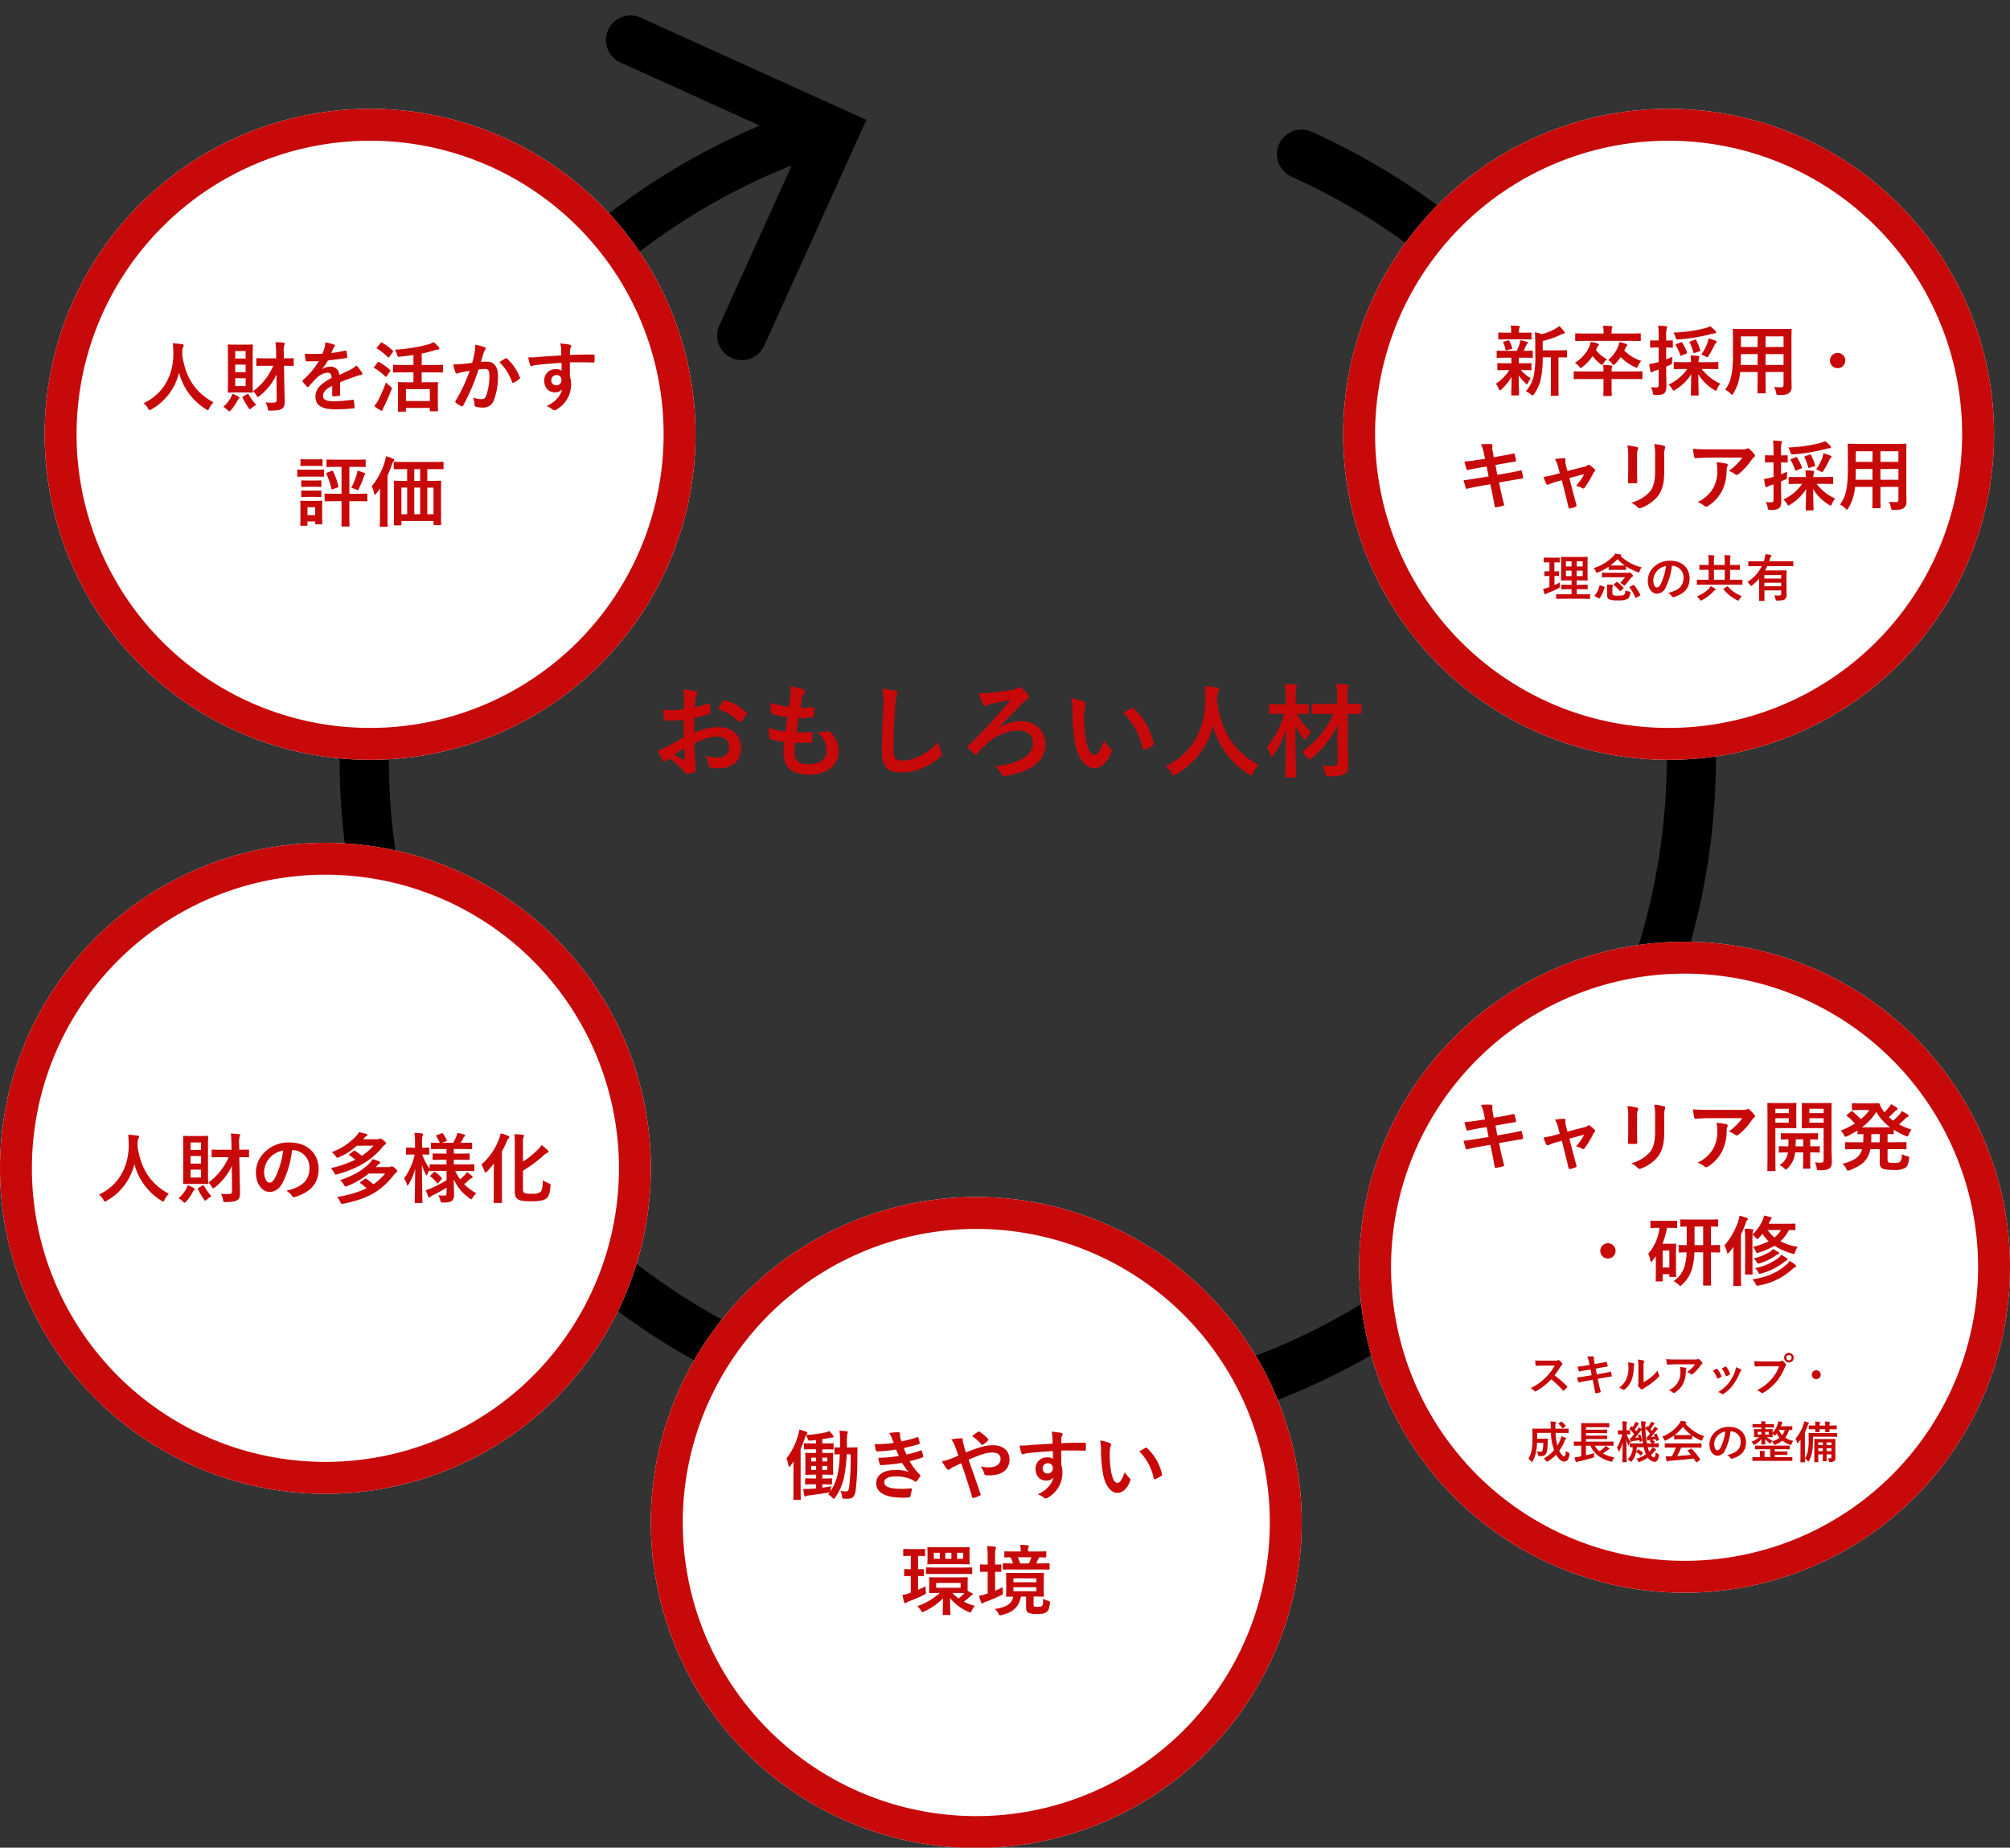 <svg xmlns="http://www.w3.org/2000/svg" xmlns:xlink="http://www.w3.org/1999/xlink" width="630" height="579" viewBox="0 0 630 579">
  <rect x="0" y="0" width="630" height="579" fill="#333333" stroke="none"/>
  <defs>
    <clipPath id="clip-path">
      <rect id="長方形_31" data-name="長方形 31" width="630" height="579" transform="translate(-18677 -18612)" fill="#fff"/>
    </clipPath>
    <clipPath id="clip-path-2">
      <rect id="長方形_30" data-name="長方形 30" width="478" height="478" transform="translate(31 97.398) rotate(-20.641)" fill="#fff"/>
    </clipPath>
  </defs>
  <g id="マスクグループ_1" data-name="マスクグループ 1" transform="translate(18677 18612)" clip-path="url(#clip-path)">
    <g id="グループ_57" data-name="グループ 57">
      <g id="zu02" transform="translate(-18702 -18632.898)">
        <g id="グループ_56" data-name="グループ 56" clip-path="url(#clip-path-2)">
          <path id="パス_757" data-name="パス 757" d="M436.063,62.171a7.709,7.709,0,0,0-6.355,14.047A198.993,198.993,0,0,1,534.542,188.079c38.926,103.336-13.446,219.056-116.8,257.989s-219.072-13.467-258-116.8C121.257,227.1,172.12,112.932,273.155,72.728l-22.69,50.137a7.716,7.716,0,0,0,14.062,6.357l32.036-70.758L225.806,26.429a7.706,7.706,0,1,0-6.357,14.041l43.678,19.776C157.27,105.1,104.4,226.121,145.288,334.653c41.931,111.311,166.576,167.735,277.869,125.811S590.9,293.9,548.972,182.587A214.432,214.432,0,0,0,436.063,62.171Z"/>
        </g>
        <path id="パス_758" data-name="パス 758" d="M444.232,259.7l-.032-5.6c-.032-1.5.032-3.712.1-6.144a28.444,28.444,0,0,1-8.256,10.56c-.352.288-.544.416-.672.416-.192,0-.32-.192-.64-.64a8.138,8.138,0,0,0-1.7-1.76,28.628,28.628,0,0,0,9.888-11.936h-2.336c-2.848,0-3.84.064-4.032.064-.32,0-.352-.032-.352-.352v-2.528c0-.32.032-.352.352-.352.192,0,1.184.064,4.032.064h3.52v-1.76a26.171,26.171,0,0,0-.256-4.512c1.184.032,2.272.1,3.424.224.32.032.512.16.512.32a1.522,1.522,0,0,1-.224.672,10.975,10.975,0,0,0-.192,3.232v1.824c2.816,0,3.776-.064,3.936-.064.352,0,.384.032.384.352V244.3c0,.32-.032.352-.384.352-.16,0-1.12-.064-3.9-.064l.1,9.344c.032,2.24.1,4.768.1,6.368,0,1.632-.224,2.464-1.088,3.1-.832.576-2.336.768-4.832.768-1.024.032-1.024.032-1.28-.928a6.92,6.92,0,0,0-1.056-2.432,21.949,21.949,0,0,0,3.232.1C443.944,260.912,444.264,260.688,444.232,259.7ZM435.208,241.9v2.368c0,.32-.032.352-.352.352-.192,0-1.024-.064-3.392-.064a19.99,19.99,0,0,0,4.512,5.792,8.957,8.957,0,0,0-1.472,1.856c-.224.384-.352.576-.48.576-.16,0-.288-.192-.576-.544a21.6,21.6,0,0,1-2.432-4.064c.032,8.7.224,15.328.224,16,0,.32-.032.352-.352.352H428.2c-.32,0-.352-.032-.352-.352,0-.672.16-6.88.224-14.72a28.6,28.6,0,0,1-3.968,8.192c-.224.288-.384.48-.512.48s-.256-.16-.352-.512a12.269,12.269,0,0,0-1.12-2.656,29.572,29.572,0,0,0,5.472-10.4h-.928c-2.5,0-3.3.064-3.488.064-.352,0-.384-.032-.384-.352V241.9c0-.352.032-.384.384-.384.192,0,.992.064,3.488.064h1.312V239.76a26.57,26.57,0,0,0-.256-4.544c1.216.032,2.176.1,3.3.224.32.032.512.16.512.32a1.66,1.66,0,0,1-.224.7,10.977,10.977,0,0,0-.192,3.232v1.888h.224c2.5,0,3.328-.064,3.52-.064C435.176,241.52,435.208,241.552,435.208,241.9Z" fill="#c7090a"/>
        <path id="パス_759" data-name="パス 759" d="M419.56,260.656a8.7,8.7,0,0,0-1.792,2.5c-.256.544-.352.768-.576.768-.16,0-.352-.128-.736-.384a25.5,25.5,0,0,1-11.3-15.3,23.865,23.865,0,0,1-11.584,15.328,2.058,2.058,0,0,1-.736.32c-.224,0-.352-.224-.64-.768a8.8,8.8,0,0,0-1.856-2.144c8.416-3.9,12.512-11.9,12.448-20.864-.032-1.408-.064-2.752-.224-4.16,1.248.064,2.784.224,3.936.384.416.064.608.256.608.512a1.377,1.377,0,0,1-.32.8,5.227,5.227,0,0,0-.256,2.112c-.032.384-.032.768-.032,1.152C407.88,250.288,411.912,256.5,419.56,260.656Z" fill="#c7090a"/>
        <path id="パス_760" data-name="パス 760" d="M360.744,239.76a13.851,13.851,0,0,1,4.064,1.056c.288.128.512.352.512.576a2.786,2.786,0,0,1-.256.9,14.379,14.379,0,0,0-.288,3.136,40.3,40.3,0,0,0,.576,7.3c.448,2.528,1.28,4.7,2.624,4.7,1.024,0,1.824-1.12,3.072-4.448a12.232,12.232,0,0,0,2.048,2.464.98.98,0,0,1,.224,1.184c-1.216,3.264-3.2,4.992-5.44,4.992-2.5,0-5.12-2.944-5.984-8.352a58.015,58.015,0,0,1-.768-9.312A17.153,17.153,0,0,0,360.744,239.76Zm16.384,4.544c1.216-.768,2.016-1.216,2.528-1.472a.949.949,0,0,1,.352-.128.492.492,0,0,1,.352.192,21.159,21.159,0,0,1,6.272,10.944c.1.416-.1.544-.352.7a10.86,10.86,0,0,1-2.5,1.28c-.384.128-.608.032-.672-.352A21.561,21.561,0,0,0,377.128,244.3Z" fill="#c7090a"/>
        <path id="パス_761" data-name="パス 761" d="M338.248,248.592l.128.128a12.975,12.975,0,0,1,6.56-1.824c4.576,0,7.712,2.944,7.712,7.264,0,5.216-4.544,8.672-12.416,9.856-.64.128-.928.16-1.248-.448a6.963,6.963,0,0,0-2.208-2.432c7.744-.992,12-3.488,12-7.392,0-2.624-1.952-3.936-4.608-3.936a15.205,15.205,0,0,0-9.76,4.1,32.364,32.364,0,0,0-3.136,3.168.83.83,0,0,1-.512.352.6.6,0,0,1-.416-.224,15.666,15.666,0,0,1-1.856-1.952.823.823,0,0,1-.224-.384.548.548,0,0,1,.256-.384c2.336-2.144,3.936-3.808,5.856-5.824,1.824-1.984,4.256-4.736,7.392-8.448-2.208.448-4,.832-6.112,1.28a11.4,11.4,0,0,0-1.248.416,1.4,1.4,0,0,1-.672.224c-.224,0-.448-.192-.64-.608a18.286,18.286,0,0,1-1.248-3.392,36.749,36.749,0,0,0,4.224-.192c1.952-.224,4.448-.576,6.176-.9a3.683,3.683,0,0,0,1.728-.576.812.812,0,0,1,1.152.032,9.732,9.732,0,0,1,2.144,2.144.878.878,0,0,1,.224.576,1.089,1.089,0,0,1-.672.9,7.123,7.123,0,0,0-1.248,1.024C343.08,243.76,340.776,246.032,338.248,248.592Z" fill="#c7090a"/>
        <path id="パス_762" data-name="パス 762" d="M301.544,236.752a33.1,33.1,0,0,1,4,.576c.544.128.768.288.768.608a3.1,3.1,0,0,1-.32,1.056,19.181,19.181,0,0,0-.448,3.9c-.32,4.928-.48,8.192-.48,12.384,0,3.232.384,3.968,2.944,3.968,2.848,0,7.3-1.728,11.2-5.888a11.124,11.124,0,0,0,.736,3.04,2.1,2.1,0,0,1,.256.768c0,.288-.128.544-.64.992a18.282,18.282,0,0,1-12.128,4.8c-4.1,0-6.016-1.632-6.016-6.528,0-5.376.288-9.984.448-13.824A21.276,21.276,0,0,0,301.544,236.752Z" fill="#c7090a"/>
        <path id="パス_763" data-name="パス 763" d="M274.184,253.68a19.713,19.713,0,0,0-.192,2.592c0,2.944,1.28,4.1,4.256,4.1,3.744,0,5.824-1.44,5.824-4.32,0-1.792-.448-3.264-2.88-5.824a10.207,10.207,0,0,0,3.264-.192.732.732,0,0,1,.672.128,8.341,8.341,0,0,1,2.72,6.016c0,4.544-3.712,7.488-9.216,7.488-5.664,0-8.064-2.56-8.064-7.232,0-.672.1-1.568.224-3.008a25.209,25.209,0,0,1-4.352-.96c-.224-.064-.32-.224-.352-.608a18.494,18.494,0,0,1-.064-2.976,20.011,20.011,0,0,0,5.184,1.248c.16-1.184.416-3.264.544-4.576a22.377,22.377,0,0,1-4.608-.9c-.384-.1-.512-.256-.512-.544-.032-.768-.1-1.824-.1-2.976a26.012,26.012,0,0,0,5.792,1.216c.256-1.856.352-2.72.416-3.68a15.046,15.046,0,0,0-.032-2.688,19.022,19.022,0,0,1,3.84.9c.448.16.7.448.7.736a.936.936,0,0,1-.256.608,3.137,3.137,0,0,0-.576,1.376c-.16.736-.352,1.824-.512,3.008a18.242,18.242,0,0,0,3.936-.192c.224,0,.32.16.32.384a14.937,14.937,0,0,1-.064,2.4c0,.352-.128.448-.512.48a31.55,31.55,0,0,1-4.256.16c-.192,1.12-.512,3.3-.7,4.576,1.7.032,3.008,0,4.544-.1.416-.064.512.064.512.352a21.572,21.572,0,0,1-.16,2.4c-.032.384-.128.512-.448.512C277.48,253.712,275.816,253.712,274.184,253.68Z" fill="#c7090a"/>
        <path id="パス_764" data-name="パス 764" d="M239.272,251.952V246.48c-1.6.128-3.232.256-5.376.256-.544,0-.7-.192-.768-.672-.1-.608-.224-1.664-.352-2.784a16.347,16.347,0,0,0,2.5.16c1.344,0,2.72-.128,4.064-.256,0-1.056.032-2.272.032-3.648a11.83,11.83,0,0,0-.224-2.592,18.135,18.135,0,0,1,3.808.576c.384.1.64.32.64.608a1.135,1.135,0,0,1-.192.512,3.917,3.917,0,0,0-.448,1.248c-.1.832-.128,1.632-.16,2.656a31.382,31.382,0,0,0,4.1-1.184c.288-.1.512-.032.544.288a16.084,16.084,0,0,1,.192,2.5c0,.32-.1.416-.416.512a32.614,32.614,0,0,1-4.576,1.216c-.032,1.536-.032,3.1-.064,4.64a20.2,20.2,0,0,1,7.872-1.76c3.968.032,6.816,2.56,6.816,6.4,0,4.1-2.624,6.5-6.944,6.5a12.4,12.4,0,0,1-2.624-.288.858.858,0,0,1-.7-.96,5.592,5.592,0,0,0-.96-2.72,11.937,11.937,0,0,0,4,.576,3.176,3.176,0,0,0,3.456-3.3c0-2.08-1.28-3.232-3.52-3.232-1.824,0-4.032.48-7.328,2.176.032,1.344.064,2.432.128,3.84.1,1.408.256,3.424.256,4.16,0,.448.064.928-.48,1.056a13,13,0,0,1-2.368.384c-.352.032-.48-.224-.768-.64a19.675,19.675,0,0,0-4.544-4.1,5.8,5.8,0,0,0-1.024.7.8.8,0,0,1-.544.224.9.9,0,0,1-.7-.512c-.352-.576-.992-1.92-1.472-2.976a11.815,11.815,0,0,0,2.944-1.12C235.432,254.16,236.936,253.3,239.272,251.952Zm.16,3.36c-.9.608-1.984,1.344-3.136,2.176a32.825,32.825,0,0,0,3.008,1.44c.256.064.352.032.32-.256C239.56,257.84,239.5,256.368,239.432,255.312Zm10.688-12.128a19.633,19.633,0,0,1,1.472-2.5c.224-.352.32-.448.544-.384a15.211,15.211,0,0,1,6.784,3.9c.128.128.192.224.192.32a.831.831,0,0,1-.128.32c-.416.64-1.248,1.632-1.728,2.272-.1.128-.544.16-.64,0A14.772,14.772,0,0,0,250.12,243.184Z" fill="#c7090a"/>
        <path id="パス_765" data-name="パス 765" d="M243,157A102,102,0,1,1,141,55,102,102,0,0,1,243,157Z" fill="#fff"/>
        <path id="パス_766" data-name="パス 766" d="M141,249a92,92,0,1,0-92-92A92,92,0,0,0,141,249Zm0,10A102,102,0,1,0,39,157,102,102,0,0,0,141,259Z" fill="#c7090a" fill-rule="evenodd"/>
        <path id="パス_767" data-name="パス 767" d="M229,387A102,102,0,1,1,127,285,102,102,0,0,1,229,387Z" fill="#fff"/>
        <path id="パス_768" data-name="パス 768" d="M127,479a92,92,0,1,0-92-92A92,92,0,0,0,127,479Zm0,10A102,102,0,1,0,25,387,102,102,0,0,0,127,489Z" fill="#c7090a" fill-rule="evenodd"/>
        <path id="パス_769" data-name="パス 769" d="M433,498A102,102,0,1,1,331,396,102,102,0,0,1,433,498Z" fill="#fff"/>
        <path id="パス_770" data-name="パス 770" d="M331,590a92,92,0,1,0-92-92A92,92,0,0,0,331,590Zm0,10A102,102,0,1,0,229,498,102,102,0,0,0,331,600Z" fill="#c7090a" fill-rule="evenodd"/>
        <path id="パス_771" data-name="パス 771" d="M655,418A102,102,0,1,1,553,316,102,102,0,0,1,655,418Z" fill="#fff"/>
        <path id="パス_772" data-name="パス 772" d="M553,510a92,92,0,1,0-92-92A92,92,0,0,0,553,510Zm0,10A102,102,0,1,0,451,418,102,102,0,0,0,553,520Z" fill="#c7090a" fill-rule="evenodd"/>
        <path id="パス_773" data-name="パス 773" d="M650,157A102,102,0,1,1,548,55,102,102,0,0,1,650,157Z" fill="#fff"/>
        <path id="パス_774" data-name="パス 774" d="M548,249a92,92,0,1,0-92-92A92,92,0,0,0,548,249Zm0,10A102,102,0,1,0,446,157,102,102,0,0,0,548,259Z" fill="#c7090a" fill-rule="evenodd"/>
        <path id="パス_775" data-name="パス 775" d="M152.616,167.9h-.648c-2.352,0-3.144.048-3.288.048-.24,0-.264-.024-.264-.264V165.9c0-.264.024-.288.264-.288.144,0,.936.048,3.288.048h8.5c2.352,0,3.144-.048,3.288-.048.24,0,.264.024.264.288v1.776c0,.24-.024.264-.264.264-.144,0-.936-.048-3.288-.048h-1.536v3.7h.744c2.328,0,3.168-.048,3.336-.048.24,0,.264.024.264.264,0,.144-.048,1.08-.048,3.936v4.176c0,4.224.048,5.112.048,5.256,0,.24-.024.264-.264.264h-1.872c-.24,0-.264-.024-.264-.264v-1.008H150.816v1.1c0,.24-.024.264-.264.264H148.7c-.24,0-.264-.024-.264-.264,0-.144.048-1.032.048-5.28V176.2c0-3.312-.048-4.224-.048-4.392,0-.24.024-.264.264-.264.144,0,.96.048,3.288.048h.624Zm8.256,5.808h-1.944v8.328h1.944Zm-6.024,8.328H156.7V173.7h-1.848Zm-4.032,0h1.8V173.7h-1.8Zm4.032-10.44H156.7v-3.7h-1.848ZM144.1,182.056v-5.088c0-.864,0-1.944.024-2.976-.36.528-.768,1.032-1.2,1.56-.192.216-.336.336-.432.336-.144,0-.216-.144-.264-.408a7.512,7.512,0,0,0-.72-2.184,22.5,22.5,0,0,0,4.1-7.728,10.578,10.578,0,0,0,.384-1.728,14.047,14.047,0,0,1,2.208.816c.24.1.384.216.384.432,0,.168-.12.288-.264.432-.168.144-.264.36-.48.96-.432,1.224-.864,2.352-1.368,3.432v12.144c0,2.328.048,3.5.048,3.624,0,.24-.024.264-.264.264h-1.944c-.24,0-.264-.024-.264-.264C144.048,185.536,144.1,184.384,144.1,182.056Z" fill="#c7090a"/>
        <path id="パス_776" data-name="パス 776" d="M132.048,177.952H130.2c-2.28,0-3.048.048-3.192.048-.24,0-.264-.024-.264-.288V175.84c0-.24.024-.264.264-.264.144,0,.912.048,3.192.048h1.848V167.2H130.68c-2.184,0-2.928.048-3.072.048-.24,0-.264-.024-.264-.24V165.16c0-.24.024-.264.264-.264.144,0,.888.048,3.072.048h5.568c2.208,0,2.952-.048,3.1-.048.24,0,.264.024.264.264v1.848c0,.216-.024.24-.264.24-.144,0-.888-.048-3.1-.048H134.5v8.424H136.7c2.256,0,3.048-.048,3.168-.048.24,0,.264.024.264.264v1.872c0,.264-.024.288-.264.288-.12,0-.912-.048-3.168-.048H134.5v5.208c0,1.584.048,2.328.048,2.472,0,.24-.024.264-.288.264h-1.992c-.24,0-.264-.024-.264-.264,0-.168.048-.888.048-2.472Zm-6.072,1.968v1.56c0,2.784.048,3.312.048,3.456,0,.24-.024.264-.264.264h-1.7c-.24,0-.264-.024-.264-.264v-.624h-2.424v1.08c0,.24-.024.264-.264.264h-1.7c-.264,0-.288-.024-.288-.264,0-.168.048-.72.048-3.624v-1.44c0-1.488-.048-2.088-.048-2.256,0-.24.024-.264.288-.264.144,0,.648.048,2.184.048h1.968c1.56,0,2.04-.048,2.208-.048.24,0,.264.024.264.264C126.024,178.216,125.976,178.816,125.976,179.92Zm-2.184-.072h-2.424v2.472h2.424Zm-2.808-11.76h2.76c1.848,0,2.424-.048,2.568-.048.24,0,.264.024.264.264v1.7c0,.264-.024.288-.264.288-.144,0-.72-.048-2.568-.048h-2.76c-1.824,0-2.424.048-2.544.048-.24,0-.264-.024-.264-.288v-1.7c0-.24.024-.264.264-.264C118.56,168.04,119.16,168.088,120.984,168.088Zm.648-3.24h2.016c1.56,0,2.016-.048,2.16-.048.264,0,.288.024.288.264v1.608c0,.24-.024.264-.288.264-.144,0-.6-.048-2.16-.048h-2.016c-1.56,0-2.04.048-2.184.048-.24,0-.264-.024-.264-.264v-1.608c0-.24.024-.264.264-.264C119.592,164.8,120.072,164.848,121.632,164.848Zm13.464,8.928a23.237,23.237,0,0,0,1.728-4.3,3.93,3.93,0,0,0,.192-1.1,18.627,18.627,0,0,1,2.232.744c.192.1.264.192.264.288a.415.415,0,0,1-.144.288,1.305,1.305,0,0,0-.336.576,28.307,28.307,0,0,1-1.536,3.7c-.144.36-.216.528-.384.528a1.793,1.793,0,0,1-.576-.24A10.118,10.118,0,0,0,135.1,173.776Zm-7.512-4.8,1.368-.5c.288-.1.36-.12.48.144a22.466,22.466,0,0,1,1.608,4.632c.048.24.048.312-.288.432l-1.416.5c-.336.12-.384.12-.456-.12a26.764,26.764,0,0,0-1.56-4.68C127.224,169.144,127.272,169.1,127.584,168.976Zm-5.856,5.664h1.7c1.464,0,1.9-.048,2.04-.048.24,0,.264.024.264.264v1.56c0,.216-.024.24-.264.24-.144,0-.576-.048-2.04-.048h-1.7c-1.464,0-1.9.048-2.04.048-.24,0-.264-.024-.264-.24v-1.56c0-.24.024-.264.264-.264C119.832,174.592,120.264,174.64,121.728,174.64Zm0-3.168h1.7c1.464,0,1.9-.048,2.04-.048.24,0,.264.024.264.264v1.536c0,.24-.024.264-.264.264-.144,0-.576-.048-2.04-.048h-1.7c-1.464,0-1.9.048-2.04.048-.24,0-.264-.024-.264-.264v-1.536c0-.24.024-.264.264-.264C119.832,171.424,120.264,171.472,121.728,171.472Z" fill="#c7090a"/>
        <path id="パス_777" data-name="パス 777" d="M200.928,132.28c-.024-.744-.024-1.344-.048-1.992a7.627,7.627,0,0,0-.288-1.752,24.386,24.386,0,0,1,2.808.336c.408.072.672.24.672.456a1.012,1.012,0,0,1-.216.552,2.509,2.509,0,0,0-.192.7c-.024.312-.024.624-.048,1.536,2.592-.1,5.064-.12,7.368-.12.288,0,.336.048.36.36.024.6.024,1.224,0,1.824,0,.264-.12.336-.408.312-2.5-.072-4.824-.072-7.32-.048,0,1.464,0,3,.024,4.464a7.477,7.477,0,0,1,.36,2.376,8.961,8.961,0,0,1-4.272,7.752,2.288,2.288,0,0,1-.936.456,1.359,1.359,0,0,1-.72-.36,5.349,5.349,0,0,0-1.824-.96c2.808-1.248,4.488-3.264,4.92-5.28a2.77,2.77,0,0,1-2.256.96c-1.9,0-3.336-1.368-3.336-3.672a3.5,3.5,0,0,1,3.624-3.6,2.941,2.941,0,0,1,1.824.48c0-.84-.024-1.656-.024-2.448-3.024.168-6.408.456-8.3.72-.528.072-.912.288-1.128.288-.24,0-.336-.1-.408-.336a16.818,16.818,0,0,1-.6-2.424,15.829,15.829,0,0,0,2.928-.1C194.952,132.64,198.048,132.448,200.928,132.28Zm-1.536,6.168a1.527,1.527,0,0,0-1.584,1.56,1.488,1.488,0,0,0,1.536,1.632,1.542,1.542,0,0,0,1.632-1.656A1.438,1.438,0,0,0,199.392,138.448Z" fill="#c7090a"/>
        <path id="パス_778" data-name="パス 778" d="M173.016,134.584c.384-1.368.552-2.208.72-3.024a16.335,16.335,0,0,0,.24-2.664,17.567,17.567,0,0,1,2.88.792.505.505,0,0,1,.384.48.5.5,0,0,1-.168.36,3.037,3.037,0,0,0-.48.912c-.312.984-.552,1.872-.864,2.88a18.1,18.1,0,0,1,1.872-.1c2.256,0,3.48,1.536,3.48,4.44a20.61,20.61,0,0,1-1.3,7.7,3.435,3.435,0,0,1-3.24,2.256,7.836,7.836,0,0,1-2.376-.264.623.623,0,0,1-.432-.672,6.858,6.858,0,0,0-.456-2.232,7.2,7.2,0,0,0,2.64.528c.792,0,1.152-.288,1.536-1.272a18.49,18.49,0,0,0,.936-5.952c0-1.7-.312-2.232-1.368-2.232a15.9,15.9,0,0,0-2.016.168,66.281,66.281,0,0,1-4.824,11.28.394.394,0,0,1-.624.216,10.915,10.915,0,0,1-1.656-1.056.494.494,0,0,1-.192-.36.447.447,0,0,1,.1-.264A50.606,50.606,0,0,0,172.2,137.1c-.936.144-1.7.288-2.352.408a7.053,7.053,0,0,0-1.32.384.526.526,0,0,1-.768-.312,21.929,21.929,0,0,1-.744-2.472c1.056,0,2.112-.072,3.168-.168C171.192,134.848,172.08,134.728,173.016,134.584Zm8.544-.192a20.352,20.352,0,0,1,1.944-1.224c.168-.1.288-.048.456.12a16.062,16.062,0,0,1,3.984,5.832.344.344,0,0,1-.1.48,9.8,9.8,0,0,1-1.8,1.2c-.24.12-.48.1-.552-.192A16.246,16.246,0,0,0,181.56,134.392Z" fill="#c7090a"/>
        <path id="パス_779" data-name="パス 779" d="M154.584,137.584h-2.808c-2.376,0-3.192.048-3.336.048-.24,0-.264-.024-.264-.264v-1.9c0-.216.024-.24.264-.24.144,0,.96.048,3.336.048h2.808v-3.144c-1.368.216-2.76.384-4.152.528-.768.072-.792.048-.984-.6a5.894,5.894,0,0,0-.672-1.584,50.489,50.489,0,0,0,10.584-1.7,7.256,7.256,0,0,0,1.56-.672,13.873,13.873,0,0,1,1.584,1.536.679.679,0,0,1,.216.48c0,.144-.1.288-.336.312a4.791,4.791,0,0,0-1.3.264,33.158,33.158,0,0,1-3.912.984v3.6h3.144c2.352,0,3.168-.048,3.312-.048.216,0,.24.024.24.24v1.9c0,.24-.024.264-.24.264-.144,0-.96-.048-3.312-.048h-3.144v3.1H158.9c2.208,0,2.952-.048,3.12-.048.24,0,.264.024.264.264,0,.144-.048.816-.048,2.4v2.16c0,3.312.048,3.936.048,4.08,0,.216-.024.24-.264.24h-2.04c-.24,0-.264-.024-.264-.24v-.816h-7.488v.936c0,.216-.024.24-.264.24H150c-.264,0-.288-.024-.288-.24,0-.168.048-.792.048-4.128v-1.9c0-1.9-.048-2.568-.048-2.736,0-.24.024-.264.288-.264.144,0,.936.048,3.12.048h1.464Zm-2.352,5.256v3.72h7.488v-3.72Zm-9.912,5.3a11.344,11.344,0,0,0,1.272-1.9,58.347,58.347,0,0,0,2.4-5.52,10.619,10.619,0,0,0,1.3,1.224c.384.288.528.408.528.6a2,2,0,0,1-.168.576c-.72,1.848-1.536,3.7-2.328,5.28a3.988,3.988,0,0,0-.408.912c-.048.192-.144.312-.312.312a.991.991,0,0,1-.432-.168A13.633,13.633,0,0,1,142.32,148.144Zm.888-18.456,1.1-1.3c.192-.216.264-.216.456-.1a18.468,18.468,0,0,1,3.336,2.472.29.29,0,0,1,.144.216c0,.072-.048.144-.144.288l-1.08,1.512c-.1.144-.168.192-.216.192-.072,0-.12-.048-.216-.12a19.5,19.5,0,0,0-3.384-2.712c-.12-.072-.168-.12-.168-.168C143.04,129.9,143.088,129.832,143.208,129.688Zm-.864,6.1,1.008-1.3c.192-.24.264-.24.48-.12a17.9,17.9,0,0,1,3.408,2.448c.1.1.144.144.144.192,0,.072-.048.144-.144.288l-1.08,1.536c-.072.12-.12.168-.192.168q-.072,0-.216-.144a18.507,18.507,0,0,0-3.384-2.616c-.12-.072-.168-.12-.168-.168A.528.528,0,0,1,142.344,135.784Z" fill="#c7090a"/>
        <path id="パス_780" data-name="パス 780" d="M131.592,140.68v3.864c0,.264-.144.384-.456.432a12.983,12.983,0,0,1-1.7.12c-.216,0-.312-.144-.312-.384,0-.864,0-2.064.024-2.928-2.136,1.1-2.9,2.04-2.9,3.192,0,1.008.816,1.656,3.336,1.656a41.015,41.015,0,0,0,5.976-.48c.216-.024.312.048.336.264a10.741,10.741,0,0,1,.216,1.968c.024.288-.072.456-.264.456a42.686,42.686,0,0,1-5.952.312c-3.936,0-6.024-1.176-6.024-3.96,0-2.3,1.44-3.984,5.064-5.856-.072-1.224-.36-1.7-1.44-1.656a5.794,5.794,0,0,0-3.312,1.728,32.339,32.339,0,0,0-2.4,2.616c-.12.144-.192.216-.288.216a.479.479,0,0,1-.264-.168,11.417,11.417,0,0,1-1.368-1.584.39.39,0,0,1-.1-.216c0-.1.048-.168.168-.264a24.525,24.525,0,0,0,5.016-5.952c-1.128.048-2.424.072-3.84.072-.216,0-.288-.12-.336-.384-.072-.384-.168-1.272-.24-1.992a52.933,52.933,0,0,0,5.52-.024,18.493,18.493,0,0,0,.72-2.064,5.842,5.842,0,0,0,.168-1.464,15.155,15.155,0,0,1,2.736.672.431.431,0,0,1,.288.408.464.464,0,0,1-.168.36,1.869,1.869,0,0,0-.408.576c-.144.336-.264.648-.552,1.3a38.608,38.608,0,0,0,4.368-.744c.264-.048.336.024.384.24a8.093,8.093,0,0,1,.24,1.728c.024.24-.072.336-.408.384-1.8.264-3.864.528-5.616.72A24.767,24.767,0,0,1,126,136.5l.024.048a4.775,4.775,0,0,1,2.4-.744,2.65,2.65,0,0,1,2.928,2.592c.936-.432,2.3-1.056,3.528-1.68a7.218,7.218,0,0,0,1.824-1.3,14.785,14.785,0,0,1,1.68,2.112.949.949,0,0,1,.192.528c0,.192-.12.288-.36.336a7.676,7.676,0,0,0-1.464.36C135.192,139.312,133.632,139.84,131.592,140.68Z" fill="#c7090a"/>
        <path id="パス_782" data-name="パス 782" d="M91.92,146.992a6.525,6.525,0,0,0-1.344,1.872c-.192.408-.264.576-.432.576-.12,0-.264-.1-.552-.288A19.127,19.127,0,0,1,81.12,137.68a17.9,17.9,0,0,1-8.688,11.5,1.543,1.543,0,0,1-.552.24c-.168,0-.264-.168-.48-.576a6.6,6.6,0,0,0-1.392-1.608c6.312-2.928,9.384-8.928,9.336-15.648-.024-1.056-.048-2.064-.168-3.12.936.048,2.088.168,2.952.288.312.048.456.192.456.384a1.033,1.033,0,0,1-.24.6,3.92,3.92,0,0,0-.192,1.584c-.024.288-.024.576-.024.864C83.16,139.216,86.184,143.872,91.92,146.992Z" fill="#c7090a"/>
        <path id="パス_783" data-name="パス 783" d="M188.92,387.744v5.688c0,.864.144,1.176.672,1.368a8.516,8.516,0,0,0,2.376.168,3.572,3.572,0,0,0,2.472-.6c.408-.336.624-1.368.72-3.648a7.535,7.535,0,0,0,1.848.984c.6.216.576.216.528.84-.168,2.352-.576,3.384-1.392,3.984-.792.552-2.232.816-4.344.816-2.256,0-3.408-.1-4.176-.48-.792-.384-1.272-1.008-1.272-2.616V379.1a16.766,16.766,0,0,0-.144-2.784c.96.024,1.728.072,2.568.168.312.024.456.12.456.312a.931.931,0,0,1-.144.456,3.88,3.88,0,0,0-.168,1.632v6a26.471,26.471,0,0,0,4.44-3.528,9.354,9.354,0,0,0,1.416-1.632,20.926,20.926,0,0,1,1.872,1.584c.192.192.264.312.264.48s-.168.312-.408.384a4.959,4.959,0,0,0-1.248.912A41.673,41.673,0,0,1,188.92,387.744Zm-9.144,6.216v-5.424c0-.912.024-2.016.048-3.072a26.075,26.075,0,0,1-2.136,2.5c-.24.216-.384.36-.528.36s-.24-.168-.36-.528a9.2,9.2,0,0,0-.912-1.968,19.8,19.8,0,0,0,5.544-8.112,8.841,8.841,0,0,0,.48-1.68,16.549,16.549,0,0,1,2.328.768c.312.12.408.192.408.36a.5.5,0,0,1-.216.408,2.48,2.48,0,0,0-.6,1.032,28.311,28.311,0,0,1-1.512,3.1V393.96c0,2.328.048,3.5.048,3.648,0,.216-.024.24-.264.24h-2.088c-.264,0-.288-.024-.288-.24C179.728,397.44,179.776,396.288,179.776,393.96Z" fill="#c7090a"/>
        <path id="パス_784" data-name="パス 784" d="M164.968,387.816h-1.776c-2.3,0-3.12.048-3.264.048-.24,0-.264-.024-.264-.264v-.072a6.11,6.11,0,0,0-.648,1.248c-.12.288-.192.432-.288.432-.072,0-.168-.12-.312-.384a13.77,13.77,0,0,1-1.176-2.952c.024,6.264.168,11.352.168,11.736,0,.24-.024.264-.264.264h-1.9c-.24,0-.264-.024-.264-.264,0-.36.12-4.968.144-10.464a17.93,17.93,0,0,1-2.016,4.848c-.144.24-.264.384-.36.384s-.168-.12-.24-.384a6.646,6.646,0,0,0-.84-1.8,20.4,20.4,0,0,0,3.312-7.512h-.264c-1.584,0-2.064.048-2.208.048-.24,0-.264-.024-.264-.288v-1.656c0-.264.024-.288.264-.288.144,0,.624.048,2.208.048h.36v-1.416a17.452,17.452,0,0,0-.192-3.216,21.156,21.156,0,0,1,2.328.168c.24.048.384.12.384.264a1.008,1.008,0,0,1-.144.5,6.943,6.943,0,0,0-.144,2.256v1.44c1.392,0,1.848-.048,1.992-.048.216,0,.24.024.24.288v1.656c0,.264-.024.288-.24.288-.144,0-.6-.048-1.944-.048a16.228,16.228,0,0,0,2.3,4.44v-1.1c0-.24.024-.264.264-.264.144,0,.96.048,3.264.048h1.776v-1.464h-1.1c-2.136,0-2.856.048-3,.048-.24,0-.264-.024-.264-.264v-1.488c0-.264.024-.288.264-.288.144,0,.864.048,3,.048h1.1v-1.44h-1.44c-2.256,0-3.024.048-3.168.048-.24,0-.264-.024-.264-.24v-1.536c0-.24.024-.264.264-.264.12,0,.792.048,2.5.048a19.9,19.9,0,0,0-1.08-2.016c-.144-.216-.1-.288.168-.408l1.464-.552c.264-.1.288-.1.456.12a12.866,12.866,0,0,1,1.152,1.968c.12.24.072.288-.216.408l-1.3.48h3.576c.336-.648.72-1.416.984-2.04a5.285,5.285,0,0,0,.288-1.056,18.84,18.84,0,0,1,2.064.48c.24.072.384.168.384.336a.462.462,0,0,1-.24.36.968.968,0,0,0-.336.432c-.216.432-.5.984-.816,1.488h.144c2.232,0,3-.048,3.144-.048.264,0,.288.024.288.264v1.536c0,.216-.024.24-.288.24-.144,0-.912-.048-3.144-.048h-2.3v1.44h1.7c2.16,0,2.856-.048,3-.048.24,0,.264.024.264.288v1.488c0,.24-.024.264-.264.264-.144,0-.84-.048-3-.048h-1.7V385.8h2.928c2.3,0,3.1-.048,3.24-.048.264,0,.264.024.264.264V387.6c0,.24,0,.264-.264.264-.144,0-.936-.048-3.24-.048h-2.5a17.683,17.683,0,0,0,1.536,2.64,16.657,16.657,0,0,0,1.536-1.44,3.756,3.756,0,0,0,.6-.84,12.948,12.948,0,0,1,1.536,1.176c.168.144.264.264.264.408s-.1.24-.312.312a1.942,1.942,0,0,0-.72.456c-.456.432-.96.912-1.632,1.464a16.274,16.274,0,0,0,3.816,2.832,5.22,5.22,0,0,0-1.152,1.416c-.192.336-.288.48-.408.48s-.264-.12-.528-.312a14.091,14.091,0,0,1-4.992-5.976c.024,2.064.1,3.7.1,4.776a2.255,2.255,0,0,1-.768,2.04c-.456.336-1.056.456-2.616.48-.768,0-.768,0-.936-.744a5.884,5.884,0,0,0-.624-1.536,15.791,15.791,0,0,0,1.7.1c.72,0,.888-.168.888-.792v-1.68a43.441,43.441,0,0,1-4.344,2.4,2.321,2.321,0,0,0-.744.48.539.539,0,0,1-.336.216c-.1,0-.168-.072-.264-.264-.264-.576-.528-1.2-.84-2.04a8.55,8.55,0,0,0,1.392-.48,43.609,43.609,0,0,0,5.136-2.64Zm-1.608,2.64-.936,1.08c-.24.24-.336.264-.48.072a9.223,9.223,0,0,0-1.992-1.992c-.216-.144-.192-.216.024-.432l.912-.912c.24-.216.312-.216.5-.1a9.464,9.464,0,0,1,2.04,1.824C163.576,390.192,163.552,390.264,163.36,390.456Z" fill="#c7090a"/>
        <path id="パス_785" data-name="パス 785" d="M145.72,388.632h-5.136a26.167,26.167,0,0,1-6.744,3.936,2.521,2.521,0,0,1-.576.168c-.168,0-.24-.144-.432-.5a5.752,5.752,0,0,0-1.224-1.536c4.584-1.56,7.152-3.192,9.288-5.376a6.383,6.383,0,0,0,.864-1.2,16.051,16.051,0,0,1,2.064.7c.24.1.36.216.36.384,0,.144-.072.24-.288.36a2.3,2.3,0,0,0-.648.552l-.5.5h3.816a1.814,1.814,0,0,0,.84-.12,1.185,1.185,0,0,1,.384-.12c.24,0,.408.072,1.056.648.528.456.672.648.672.84a.552.552,0,0,1-.288.408,3.981,3.981,0,0,0-.72.72c-3.792,4.92-7.968,7.512-15.792,9.072a3.781,3.781,0,0,1-.552.072c-.216,0-.336-.168-.5-.576a5.62,5.62,0,0,0-1.032-1.608,31.979,31.979,0,0,0,9.264-2.688,17.563,17.563,0,0,0-1.872-1.536c-.1-.1-.168-.168-.168-.24s.072-.144.168-.216l1.3-.936a.406.406,0,0,1,.552,0,16.026,16.026,0,0,1,2.16,1.68A17.242,17.242,0,0,0,145.72,388.632Zm-3.648-8.712h-5.208a19.543,19.543,0,0,1-5.616,3.6,1.419,1.419,0,0,1-.528.192c-.144,0-.24-.12-.456-.432a5.787,5.787,0,0,0-1.3-1.344,19.973,19.973,0,0,0,7.632-4.992,5.521,5.521,0,0,0,.888-1.248,17.668,17.668,0,0,1,2.328.528c.24.048.336.144.336.312,0,.144-.072.24-.288.36a2.348,2.348,0,0,0-.672.6l-.36.408h4.1a2.182,2.182,0,0,0,.864-.12,1.263,1.263,0,0,1,.432-.1c.216,0,.408.072.936.528.672.552.816.744.816.96a.5.5,0,0,1-.288.408,2.989,2.989,0,0,0-.768.744c-2.88,3.408-6.72,6.48-14.16,8.544-.7.168-.7.168-1.032-.48a5.652,5.652,0,0,0-1.08-1.44,33.158,33.158,0,0,0,7.68-2.64,13.071,13.071,0,0,0-1.728-1.344c-.12-.1-.192-.144-.192-.216s.072-.144.192-.24l1.2-.936c.216-.168.312-.144.552,0a20.351,20.351,0,0,1,2.064,1.512A17.766,17.766,0,0,0,142.072,379.92Z" fill="#c7090a"/>
        <path id="パス_786" data-name="パス 786" d="M116.632,381.288h-.1a30.052,30.052,0,0,1-3,10.344c-1.032,1.8-2.28,2.76-4.08,2.76-2.112,0-4.248-2.256-4.248-6.168a8.842,8.842,0,0,1,2.712-6.24,10.5,10.5,0,0,1,7.8-3.072c5.76,0,9.144,3.552,9.144,8.328,0,4.464-2.52,7.272-7.392,8.736-.5.144-.72.048-1.032-.432a5.09,5.09,0,0,0-1.68-1.512c4.056-.96,7.248-2.64,7.248-7.176A5.451,5.451,0,0,0,116.632,381.288Zm-2.88.144a7.228,7.228,0,0,0-4.1,2.184,6.911,6.911,0,0,0-1.872,4.44c0,2.208.888,3.432,1.632,3.432.624,0,1.152-.312,1.8-1.464A27.421,27.421,0,0,0,113.752,381.432Z" fill="#c7090a"/>
        <path id="パス_788" data-name="パス 788" d="M77.92,394.992a6.525,6.525,0,0,0-1.344,1.872c-.192.408-.264.576-.432.576-.12,0-.264-.1-.552-.288A19.127,19.127,0,0,1,67.12,385.68a17.9,17.9,0,0,1-8.688,11.5,1.543,1.543,0,0,1-.552.24c-.168,0-.264-.168-.48-.576a6.6,6.6,0,0,0-1.392-1.608c6.312-2.928,9.384-8.928,9.336-15.648-.024-1.056-.048-2.064-.168-3.12.936.048,2.088.168,2.952.288.312.048.456.192.456.384a1.033,1.033,0,0,1-.24.6,3.92,3.92,0,0,0-.192,1.584c-.024.288-.024.576-.024.864C69.16,387.216,72.184,391.872,77.92,394.992Z" fill="#c7090a"/>
        <path id="パス_789" data-name="パス 789" d="M348.952,521.208v2.4c0,.432.072.6.264.7a3.165,3.165,0,0,0,1.128.1c.624,0,.984-.048,1.224-.288.312-.288.36-.648.384-2.232a8.433,8.433,0,0,0,1.584.648c.6.192.6.192.528.816-.144,1.488-.408,2.16-.96,2.64-.552.5-1.344.672-2.9.672a7.027,7.027,0,0,1-2.808-.336c-.48-.192-.792-.648-.792-1.728v-3.384h-1.608c-.672,3.24-2.328,4.848-5.952,5.76a2.494,2.494,0,0,1-.576.1c-.24,0-.312-.144-.552-.576a4.258,4.258,0,0,0-1.128-1.392c3.456-.552,5.328-1.44,5.784-3.888-1.32.024-1.848.048-1.968.048-.24,0-.264-.024-.264-.288,0-.144.048-.7.048-1.992v-2.928c0-1.3-.048-1.848-.048-2.016,0-.24.024-.264.264-.264.168,0,.912.048,3.072.048h5.208c2.16,0,2.88-.048,3.048-.048.24,0,.264.024.264.264,0,.168-.048.72-.048,2.016v2.928c0,1.3.048,1.848.048,1.992,0,.264-.024.288-.264.288C351.76,521.256,351.04,521.208,348.952,521.208Zm.888-1.68V518.28h-7.2v1.248Zm-7.2-4.032v1.224h7.2V515.5Zm7.8-2.784h-7.608c-2.328,0-3.144.048-3.288.048-.216,0-.24-.024-.24-.264v-1.464c0-.24.024-.264.24-.264.12,0,.912.048,2.976.048a12.147,12.147,0,0,0-.816-1.92c-1.08.024-1.536.048-1.632.048-.264,0-.288-.024-.288-.264v-1.392c0-.24.024-.264.288-.264.144,0,.912.048,3.168.048h1.68v-.216a8.452,8.452,0,0,0-.168-1.872c.84.024,1.608.072,2.352.144.216.024.384.12.384.216a.93.93,0,0,1-.144.408,2.631,2.631,0,0,0-.12,1.056v.264h2.28c2.232,0,3.024-.048,3.168-.048.24,0,.264.024.264.264v1.392c0,.24-.024.264-.264.264-.12,0-.624-.024-1.872-.048a.709.709,0,0,0-.288.384c-.264.552-.48,1.056-.744,1.536h.672c2.352,0,3.144-.048,3.264-.048.24,0,.264.024.264.264V512.5c0,.24-.024.264-.264.264C353.584,512.76,352.792,512.712,350.44,512.712Zm-2.184-3.816h-4.224a15.141,15.141,0,0,1,.72,1.92h2.736A13.316,13.316,0,0,0,348.256,508.9ZM336.9,513.432v5.952c.768-.336,1.56-.7,2.424-1.152a7.7,7.7,0,0,0,0,1.488c.072.792.048.792-.648,1.128a40.91,40.91,0,0,1-4.608,1.944,3.162,3.162,0,0,0-.792.36.716.716,0,0,1-.408.192c-.144,0-.24-.072-.336-.288a18.977,18.977,0,0,1-.672-2.136,13.627,13.627,0,0,0,2.376-.576l.336-.12v-6.792h-.1c-1.488,0-1.944.048-2.088.048-.216,0-.24-.024-.24-.264v-1.824c0-.24.024-.264.24-.264.144,0,.6.048,2.088.048h.1V509.04a25.882,25.882,0,0,0-.192-3.648c.888.024,1.632.072,2.448.168.216.024.336.144.336.264a1.705,1.705,0,0,1-.1.48,9.633,9.633,0,0,0-.168,2.688v2.184c1.128,0,1.536-.048,1.68-.048.24,0,.264.024.264.264v1.824c0,.24-.024.264-.264.264C338.44,513.48,338.032,513.456,336.9,513.432Z" fill="#c7090a"/>
        <path id="パス_790" data-name="パス 790" d="M319.648,515.184h5.376c2.16,0,2.9-.024,3.048-.024.24,0,.264,0,.264.24,0,.144-.048.528-.048,1.536v2.448l1.392.792a.352.352,0,0,1,.192.312c0,.144-.12.192-.264.264a2.187,2.187,0,0,0-.5.36,19.123,19.123,0,0,1-1.992,1.68,15.365,15.365,0,0,0,3.456,1.32,7.674,7.674,0,0,0-.984,1.44c-.192.456-.264.624-.456.624a1.73,1.73,0,0,1-.576-.192,14.876,14.876,0,0,1-5.784-4.3c.048,3.288.12,4.536.12,5.04,0,.24-.024.264-.24.264h-1.92c-.24,0-.264-.024-.264-.264,0-.48.072-1.752.1-4.968a19.407,19.407,0,0,1-5.88,4.1,1.372,1.372,0,0,1-.552.216c-.192,0-.288-.168-.528-.576a7.041,7.041,0,0,0-1.08-1.3,20.07,20.07,0,0,0,7.032-4.128c-2.184,0-2.928.048-3.072.048-.264,0-.288-.024-.288-.24,0-.168.048-.528.048-1.536v-1.416c0-1.008-.048-1.368-.048-1.536,0-.24.024-.24.288-.24C316.624,515.16,317.392,515.184,319.648,515.184Zm6.432,3.264v-1.512h-7.656v1.512Zm-1.056,1.632h-1.512a13.356,13.356,0,0,0,1.968,1.728,17.983,17.983,0,0,0,1.8-1.7C326.824,520.1,326.1,520.08,325.024,520.08Zm-5.88-14.328h6.312c2.256,0,3.048-.048,3.216-.048.24,0,.264.024.264.264,0,.144-.048.552-.048,1.608v1.68c0,1.056.048,1.416.048,1.56,0,.264-.024.288-.264.288-.168,0-.96-.048-3.216-.048H319.24c-2.352,0-3.168.048-3.312.048-.24,0-.264-.024-.264-.288,0-.144.048-.5.048-1.56v-1.68c0-1.056-.048-1.44-.048-1.608,0-.24.024-.264.264-.264C316.072,505.7,316.888,505.752,319.144,505.752Zm7.752,3.6V507.48h-1.92v1.872ZM321.3,507.48v1.872h1.9V507.48Zm-3.6,1.872h1.872V507.48H317.7Zm-4.944,5.424v4.32c.744-.336,1.512-.7,2.352-1.128a8.789,8.789,0,0,0,.072,1.56c.1.768.1.768-.576,1.128a40.144,40.144,0,0,1-4.728,2.04,2.84,2.84,0,0,0-.744.384.728.728,0,0,1-.384.192c-.144,0-.24-.072-.336-.312-.216-.648-.36-1.3-.576-2.232a14.581,14.581,0,0,0,2.3-.624l.336-.12v-5.208c-1.32,0-1.7.048-1.848.048-.216,0-.24-.024-.24-.264v-1.728c0-.216.024-.24.24-.24.144,0,.528.048,1.848.048v-4.176h-.048c-1.488,0-1.92.048-2.064.048-.24,0-.264-.024-.264-.288v-1.68c0-.24.024-.264.264-.264.144,0,.576.048,2.088.048h2.16c1.512,0,1.944-.048,2.088-.048.24,0,.264.024.264.264v1.68c0,.264-.024.288-.264.288-.144,0-.576-.048-1.944-.048v4.176c1.08,0,1.44-.048,1.584-.048.24,0,.264.072.264.24v1.728c0,.24-.024.264-.264.264C314.2,514.824,313.84,514.8,312.76,514.776Zm13.416-.672h-7.44c-2.328,0-3.1.048-3.24.048-.24,0-.264-.024-.264-.264v-1.56c0-.24.024-.264.264-.264.144,0,.912.048,3.24.048h7.44c2.328,0,3.12-.048,3.288-.048.24,0,.264.024.264.264v1.56c0,.24-.024.264-.264.264C329.3,514.152,328.5,514.1,326.176,514.1Z" fill="#c7090a"/>
        <path id="パス_791" data-name="パス 791" d="M369.808,472.32a10.388,10.388,0,0,1,3.048.792c.216.1.384.264.384.432a2.09,2.09,0,0,1-.192.672,10.783,10.783,0,0,0-.216,2.352,30.225,30.225,0,0,0,.432,5.472c.336,1.9.96,3.528,1.968,3.528.768,0,1.368-.84,2.3-3.336a9.174,9.174,0,0,0,1.536,1.848.735.735,0,0,1,.168.888c-.912,2.448-2.4,3.744-4.08,3.744-1.872,0-3.84-2.208-4.488-6.264a43.51,43.51,0,0,1-.576-6.984A12.865,12.865,0,0,0,369.808,472.32Zm12.288,3.408c.912-.576,1.512-.912,1.9-1.1a.712.712,0,0,1,.264-.1.369.369,0,0,1,.264.144,15.87,15.87,0,0,1,4.7,8.208c.072.312-.072.408-.264.528a8.144,8.144,0,0,1-1.872.96c-.288.1-.456.024-.5-.264A16.171,16.171,0,0,0,382.1,475.728Z" fill="#c7090a"/>
        <path id="パス_792" data-name="パス 792" d="M354.928,473.28c-.024-.744-.024-1.344-.048-1.992a7.627,7.627,0,0,0-.288-1.752,24.383,24.383,0,0,1,2.808.336c.408.072.672.24.672.456a1.012,1.012,0,0,1-.216.552,2.509,2.509,0,0,0-.192.7c-.024.312-.024.624-.048,1.536,2.592-.1,5.064-.12,7.368-.12.288,0,.336.048.36.36.024.6.024,1.224,0,1.824,0,.264-.12.336-.408.312-2.5-.072-4.824-.072-7.32-.048,0,1.464,0,3,.024,4.464a7.477,7.477,0,0,1,.36,2.376,8.961,8.961,0,0,1-4.272,7.752,2.288,2.288,0,0,1-.936.456,1.359,1.359,0,0,1-.72-.36,5.348,5.348,0,0,0-1.824-.96c2.808-1.248,4.488-3.264,4.92-5.28a2.77,2.77,0,0,1-2.256.96c-1.9,0-3.336-1.368-3.336-3.672a3.5,3.5,0,0,1,3.624-3.6,2.941,2.941,0,0,1,1.824.48c0-.84-.024-1.656-.024-2.448-3.024.168-6.408.456-8.3.72-.528.072-.912.288-1.128.288-.24,0-.336-.1-.408-.336a16.818,16.818,0,0,1-.6-2.424,15.83,15.83,0,0,0,2.928-.1C348.952,473.64,352.048,473.448,354.928,473.28Zm-1.536,6.168a1.527,1.527,0,0,0-1.584,1.56,1.488,1.488,0,0,0,1.536,1.632,1.542,1.542,0,0,0,1.632-1.656A1.438,1.438,0,0,0,353.392,479.448Z" fill="#c7090a"/>
        <path id="パス_793" data-name="パス 793" d="M327.76,476.016c1.536-.6,3.024-1.152,4.368-1.56a13,13,0,0,1,4.224-.672c3.1,0,5.064,1.8,5.064,4.44,0,3.1-2.28,4.992-6.192,4.992-.48,0-.744,0-1.056-.024-.432-.024-.552-.144-.648-.432a6.184,6.184,0,0,0-1.176-2.3,15.445,15.445,0,0,0,2.664.24c2.208,0,3.6-.984,3.6-2.664,0-1.272-.96-1.968-2.5-1.968a10.939,10.939,0,0,0-3.552.672,40.024,40.024,0,0,0-3.96,1.584c1.272,3.6,2.472,6.96,3.72,10.68.1.312.12.408-.216.576a10.89,10.89,0,0,1-2.064.768c-.168.024-.24-.024-.312-.264-1.128-3.816-2.16-7.056-3.456-10.656-.912.432-1.68.792-2.28,1.08a6.325,6.325,0,0,0-1.248.744.842.842,0,0,1-.456.24.87.87,0,0,1-.576-.36,15.992,15.992,0,0,1-1.464-2.352,11.515,11.515,0,0,0,2.352-.624c.528-.192,1.344-.48,2.784-1.1-.288-.864-.624-1.824-1.1-3.1a8.328,8.328,0,0,0-1.1-1.992,17.138,17.138,0,0,1,3.216-.36c.216,0,.36.168.36.5a4.461,4.461,0,0,0,.1.792c.144.528.216.888.48,1.848A12.432,12.432,0,0,0,327.76,476.016Zm1.92-5.064c.672-.528,1.344-1.056,1.848-1.368a.411.411,0,0,1,.528,0,12.539,12.539,0,0,1,2.592,2.184.35.35,0,0,1,0,.528,7.846,7.846,0,0,1-1.584,1.32.431.431,0,0,1-.216.1.35.35,0,0,1-.192-.12A12.794,12.794,0,0,0,329.68,470.952Z" fill="#c7090a"/>
        <path id="パス_794" data-name="パス 794" d="M305.1,473.064c-.192-.552-.336-.96-.576-1.56a6.087,6.087,0,0,0-.84-1.536,16.972,16.972,0,0,1,2.9-.264c.336,0,.528.192.528.432,0,.144-.048.312-.048.456a4.259,4.259,0,0,0,.1.72c.168.624.24.84.384,1.248a37.428,37.428,0,0,0,4.9-1.272c.216-.1.336-.072.408.12.144.456.312,1.128.408,1.608a.367.367,0,0,1-.288.432c-1.608.5-3.072.864-4.7,1.224.216.6.528,1.344.84,2.016a28.186,28.186,0,0,0,4.368-1.248c.24-.12.36-.072.432.144a9.1,9.1,0,0,1,.432,1.584c.048.216.048.336-.192.432a29.54,29.54,0,0,1-4.056,1.176,17.9,17.9,0,0,0,3.144,4.152c.24.216.24.312.12.576a6.958,6.958,0,0,1-.984,1.488c-.144.168-.24.24-.384.24a.638.638,0,0,1-.336-.144,6.042,6.042,0,0,0-1.416-.768,11.684,11.684,0,0,0-4.512-.768c-2.256,0-3.576.7-3.576,1.824,0,1.56,2.04,2.064,5.712,2.064.888,0,1.776-.1,2.64-.144.24,0,.312.12.288.312a15.6,15.6,0,0,1-.48,2.184c-.072.24-.168.336-.5.36q-.828.072-1.728.072c-5.52,0-8.448-1.56-8.448-4.512,0-2.568,2.208-4.176,5.952-4.176a11.114,11.114,0,0,1,4.128.6,27.907,27.907,0,0,1-1.992-2.832,56.69,56.69,0,0,1-6.576.72c-.264,0-.36-.1-.432-.336a12.106,12.106,0,0,1-.432-1.968,41.85,41.85,0,0,0,6.456-.6c-.24-.5-.6-1.32-.912-1.992a41.565,41.565,0,0,1-5.832.576c-.288,0-.432-.1-.48-.336-.072-.264-.24-1.152-.384-1.92A42.319,42.319,0,0,0,305.1,473.064Z" fill="#c7090a"/>
        <path id="パス_795" data-name="パス 795" d="M290.44,474.48h.84c1.584,0,2.064-.048,2.208-.048.24,0,.288.048.288.288-.024.816-.048,1.512-.048,2.28a88.96,88.96,0,0,1-.528,10.92c-.288,1.776-.768,2.64-2.616,2.64a9.058,9.058,0,0,1-1.152-.048c-.456-.048-.456-.048-.528-.816a5.68,5.68,0,0,0-.456-1.608,9.146,9.146,0,0,0,1.632.168c.792,0,.888-.264,1.08-1.512a73.215,73.215,0,0,0,.456-10.128h-1.224a48.189,48.189,0,0,1-.744,6.768,17.27,17.27,0,0,1-2.952,6.888c-.168.216-.264.312-.36.312-.12,0-.24-.12-.456-.336a4.986,4.986,0,0,0-1.32-1.056l.528-.672a3.363,3.363,0,0,1-.552.12c-1.512.264-3.912.624-5.952.864a2.492,2.492,0,0,0-.912.216.617.617,0,0,1-.336.12c-.1,0-.192-.144-.24-.408-.12-.5-.216-1.1-.336-1.944.7.024,1.32,0,2.136-.048.576-.024,1.224-.072,1.9-.144v-1.272h-.744c-1.752,0-2.3.048-2.448.048-.24,0-.264-.024-.264-.264v-1.392c0-.24.024-.264.264-.264.144,0,.7.048,2.448.048h.744V483h-.576c-1.8,0-2.4.048-2.544.048-.264,0-.288-.024-.288-.264,0-.168.048-.7.048-1.944v-2.448c0-1.3-.048-1.824-.048-1.992,0-.216.024-.24.288-.24.144,0,.744.048,2.544.048h.576v-1.152H279.9c-1.872,0-2.5.048-2.64.048-.24,0-.264-.024-.264-.264v-1.416c0-.24.024-.264.264-.264.144,0,.768.048,2.64.048h.888v-1.08c-.576.072-1.152.144-1.752.192-.624.048-.624.024-.816-.456a5.858,5.858,0,0,0-.672-1.176,5.8,5.8,0,0,0-.216.624,36.051,36.051,0,0,1-1.392,3.648v12.048c0,2.328.048,3.5.048,3.624,0,.24-.024.264-.264.264h-1.8c-.24,0-.264-.024-.264-.264,0-.144.048-1.3.048-3.624v-5.4c0-.816.024-1.8.048-2.76l-.96,1.32c-.168.216-.312.36-.432.36-.1,0-.168-.144-.24-.432a8.931,8.931,0,0,0-.624-2.184,21.131,21.131,0,0,0,3.672-7.344,9.31,9.31,0,0,0,.36-1.7,18.956,18.956,0,0,1,2.16.7c.24.1.384.192.384.36s-.1.288-.288.456a.685.685,0,0,0-.168.192,38.2,38.2,0,0,0,6.24-.84,3.86,3.86,0,0,0,1.032-.408,12.026,12.026,0,0,1,1.224,1.368.7.7,0,0,1,.144.408c0,.192-.12.264-.312.264a4.056,4.056,0,0,0-.72.072c-.816.168-1.632.312-2.5.432v1.344h.672c1.872,0,2.5-.048,2.64-.048.216,0,.24.024.24.264v1.416c0,.24-.024.264-.24.264-.144,0-.768-.048-2.64-.048h-.672v1.152h.6c1.8,0,2.4-.048,2.544-.048.264,0,.288.024.288.24,0,.144-.048.7-.048,1.992v2.448c0,1.248.048,1.8.048,1.944,0,.24-.024.264-.288.264-.144,0-.744-.048-2.544-.048h-.6v1.2h.312c1.752,0,2.3-.048,2.448-.048.264,0,.288.024.288.264v1.392c0,.24-.024.264-.288.264-.144,0-.7-.048-2.448-.048h-.312v1.056c.864-.12,1.824-.264,2.808-.432a9.885,9.885,0,0,0-.192,1.08l-.072.48a14.889,14.889,0,0,0,2.3-5.5,37.945,37.945,0,0,0,.648-6.1c-.96.024-1.3.048-1.416.048-.24,0-.264-.024-.264-.264v-1.7c0-.24.024-.264.264-.264.12,0,.48.048,1.464.048.024-.6.024-1.224.024-1.848a26.039,26.039,0,0,0-.168-3.408c.72.024,1.656.1,2.232.168.24.048.384.144.384.264a4.1,4.1,0,0,1-.168.624,13.1,13.1,0,0,0-.12,2.448C290.464,473.328,290.464,473.9,290.44,474.48Zm-6.144,7.032v-1.248h-1.56v1.248Zm-5.04,0h1.536v-1.248h-1.536Zm5.04-3.84h-1.56v1.2h1.56Zm-5.04,1.2h1.536v-1.2h-1.536Z" fill="#c7090a"/>
        <path id="パス_796" data-name="パス 796" d="M587.752,404.576v1.536c0,.264-.024.288-.24.288-.12,0-.576-.024-1.8-.048a11.693,11.693,0,0,1-2.664,3.5,18.08,18.08,0,0,0,5.4,1.776,5.112,5.112,0,0,0-.768,1.536c-.168.5-.216.672-.432.672a2.174,2.174,0,0,1-.528-.12,20.937,20.937,0,0,1-5.568-2.448,20.675,20.675,0,0,1-4.9,2.136,2.046,2.046,0,0,1-.5.12c-.24,0-.312-.168-.5-.6a4.6,4.6,0,0,0-.816-1.32,20.76,20.76,0,0,0,4.92-1.728,10.7,10.7,0,0,1-1.92-2.352c-.336.408-.72.84-1.128,1.272-.264.24-.408.384-.528.384-.144,0-.264-.144-.5-.432a3.89,3.89,0,0,0-1.008-.888v8.856c0,2.112.048,3.144.048,3.288,0,.264-.024.288-.264.288H572.2c-.24,0-.264-.024-.264-.288,0-.144.048-1.176.048-3.288v-7.7a21.493,21.493,0,0,0-.168-3.1,23.535,23.535,0,0,1,2.376.168c.216.024.408.144.408.288a1.774,1.774,0,0,1-.192.528,2.573,2.573,0,0,0-.12.84,13.343,13.343,0,0,0,3.168-4.464,6.593,6.593,0,0,0,.456-1.464c.744.144,1.344.288,2.112.5.168.048.288.144.288.288a.537.537,0,0,1-.192.36,3.254,3.254,0,0,0-.456.792l-.312.624h5.328c2.016,0,2.688-.048,2.832-.048C587.728,404.336,587.752,404.36,587.752,404.576Zm-4.536,1.776H579.04a10.474,10.474,0,0,0,2.16,2.328A8.989,8.989,0,0,0,583.216,406.352Zm-14.9,13.608v-5.208c0-.888,0-2.04.024-3.12q-.648.864-1.368,1.728c-.192.216-.312.336-.432.336-.1,0-.192-.144-.264-.432a6.862,6.862,0,0,0-.792-2.064,22.814,22.814,0,0,0,4.344-7.656,8.116,8.116,0,0,0,.384-1.68,13.88,13.88,0,0,1,2.256.672c.264.1.36.168.36.36,0,.168-.072.264-.24.408a2.526,2.526,0,0,0-.48,1.008,31.665,31.665,0,0,1-1.44,3.456V419.96c0,2.352.048,3.528.048,3.648,0,.24-.024.264-.264.264h-1.92c-.24,0-.264-.024-.264-.264C568.264,423.464,568.312,422.312,568.312,419.96Zm5.952,1.848c5.136-.792,8.16-2.424,10.8-4.752a5.2,5.2,0,0,0,.864-1.056,13.551,13.551,0,0,1,1.824,1.272c.144.12.216.216.216.336,0,.144-.1.24-.264.312a4.4,4.4,0,0,0-.768.552,21.02,21.02,0,0,1-10.656,5.256,3.588,3.588,0,0,1-.528.072c-.216,0-.288-.12-.456-.48A5.228,5.228,0,0,0,574.264,421.808Zm.84-3.528a17.216,17.216,0,0,0,7.32-3.216,4.744,4.744,0,0,0,.888-.96,14.081,14.081,0,0,1,1.776,1.128c.168.12.192.192.192.312a.3.3,0,0,1-.216.288,2.825,2.825,0,0,0-.864.528,19.808,19.808,0,0,1-7.08,3.576,2.129,2.129,0,0,1-.576.144c-.192,0-.264-.144-.432-.456A4.927,4.927,0,0,0,575.1,418.28Zm5.592-6a15.769,15.769,0,0,1,1.776,1.056c.144.1.192.168.192.288s-.1.216-.264.264a2.729,2.729,0,0,0-.792.408,17.6,17.6,0,0,1-4.992,2.448,2.568,2.568,0,0,1-.552.12c-.216,0-.264-.12-.432-.432a5.369,5.369,0,0,0-.984-1.2,16.768,16.768,0,0,0,5.16-2.112A3.757,3.757,0,0,0,580.7,412.28Z" fill="#c7090a"/>
        <path id="パス_797" data-name="パス 797" d="M558.832,413.336h-2.76a19.55,19.55,0,0,1-.792,5.328,10.511,10.511,0,0,1-3.12,4.824c-.24.264-.384.384-.5.384-.144,0-.264-.144-.552-.432a6,6,0,0,0-1.584-1.08,8.481,8.481,0,0,0,3.312-4.152,16.355,16.355,0,0,0,.792-4.872c-1.512.024-2.112.048-2.232.048-.24,0-.264-.024-.264-.264v-1.8c0-.264.024-.288.264-.288.12,0,.72.048,2.28.048v-5.832c-1.2.024-1.7.048-1.8.048-.216,0-.24-.024-.24-.24V403.28c0-.24.024-.264.24-.264.144,0,.888.048,3.048.048h5.3c2.16,0,2.9-.048,3.048-.048.24,0,.264.024.264.264v1.776c0,.216-.024.24-.264.24-.12,0-.648-.024-2.016-.048v5.832c1.8,0,2.472-.048,2.616-.048.24,0,.264.024.264.288v1.8c0,.24-.024.264-.264.264-.144,0-.816-.024-2.616-.048v6.888c0,2.376.048,3.12.048,3.264,0,.24-.024.264-.264.264h-1.992c-.216,0-.24-.024-.24-.264,0-.168.024-.888.024-3.264Zm-2.712-2.256h2.712v-5.832H556.12Zm-8.16-5.424h-.48a22.581,22.581,0,0,1-1.416,4.992h2.3c1.08,0,1.56-.048,1.728-.048.24,0,.264.024.264.264,0,.168-.048.888-.048,3.24v2.4c0,3.432.048,4.1.048,4.248,0,.264-.024.288-.264.288h-1.608c-.24,0-.264-.024-.264-.288v-.576h-2.088v2.016c0,.24-.024.264-.288.264H544.24c-.264,0-.288-.024-.288-.264,0-.144.048-.888.048-4.344v-3.312c-.336.48-.7.96-1.056,1.416-.168.216-.312.336-.432.336-.144,0-.216-.144-.264-.456a6.748,6.748,0,0,0-.624-2.064,15.326,15.326,0,0,0,3.528-8.112h-.144c-1.728,0-2.28.048-2.448.048-.24,0-.264-.024-.264-.264v-1.752c0-.24.024-.264.264-.264.168,0,.72.048,2.448.048h2.952c1.752,0,2.3-.048,2.448-.048.24,0,.264.024.264.264v1.752c0,.24-.024.264-.264.264C550.264,405.7,549.712,405.656,547.96,405.656Zm.264,7.1h-2.088v5.328h2.088Z" fill="#c7090a"/>
        <path id="パス_798" data-name="パス 798" d="M528.976,410.48a2.4,2.4,0,1,1-2.4,2.4A2.407,2.407,0,0,1,528.976,410.48Z" fill="#c7090a"/>
        <path id="パス_799" data-name="パス 799" d="M616.624,381.008v3.24c0,.456.072.7.264.84.216.168.672.24,1.752.24,1.056,0,1.608-.12,1.9-.384.312-.288.5-.84.6-2.4a5.2,5.2,0,0,0,1.632.672c.648.168.7.192.6.816-.24,1.7-.552,2.424-1.272,2.88a6.6,6.6,0,0,1-3.456.6c-1.968,0-3.1-.1-3.72-.528-.6-.408-.744-.816-.744-2.016v-3.96h-2.952c-.672,3.336-2.52,5.136-6.48,6.576a2.043,2.043,0,0,1-.528.168c-.192,0-.288-.168-.528-.6a5.523,5.523,0,0,0-1.224-1.56c3.744-.984,5.472-2.112,6.168-4.584h-1.8c-2.28,0-3.072.048-3.216.048-.264,0-.288-.024-.288-.264v-1.728c0-.24.024-.264.288-.264.144,0,.936.048,3.216.048h2.16c.024-.528.048-1.1.048-1.752v-.816c-1.032.024-1.464.048-1.56.048-.264,0-.288-.024-.288-.264v-.912a31.7,31.7,0,0,1-3.216,1.776,1.651,1.651,0,0,1-.552.192c-.192,0-.288-.192-.5-.624a5.26,5.26,0,0,0-.984-1.32,26.4,26.4,0,0,0,4.44-2.208,19.941,19.941,0,0,0-2.424-2.328c-.12-.1-.192-.168-.192-.24,0-.048.072-.12.192-.216l1.2-.96c.216-.168.264-.216.48-.048a31.572,31.572,0,0,1,2.616,2.424,14.353,14.353,0,0,0,2.688-2.856h-2.688c-1.8,0-2.376.048-2.52.048-.264,0-.288-.024-.288-.264v-1.656c0-.24.024-.264.288-.264.144,0,.72.048,2.52.048h3.312c1.344,0,2.016-.048,2.184-.048.216,0,.288.024.408.288a7.439,7.439,0,0,0,1.1,2.064,5.825,5.825,0,0,0,.336.48,11.935,11.935,0,0,0,1.44-1.536,6.105,6.105,0,0,0,.672-1.008,17.825,17.825,0,0,1,1.848,1.1c.216.144.264.264.264.384,0,.144-.1.264-.312.36a2.381,2.381,0,0,0-.816.648,21.269,21.269,0,0,1-1.656,1.584c.432.384.864.768,1.32,1.1a20.4,20.4,0,0,0,2.04-1.992,5.907,5.907,0,0,0,.672-1.032c.7.384,1.32.744,1.872,1.1.216.144.288.264.288.408s-.12.264-.312.336a2.2,2.2,0,0,0-.84.648c-.528.528-1.152,1.1-1.848,1.7a23.041,23.041,0,0,0,3.912,1.632,6.689,6.689,0,0,0-.864,1.512c-.192.456-.264.624-.456.624a1.461,1.461,0,0,1-.552-.168,25.248,25.248,0,0,1-3.7-1.92v1.128c0,.24-.024.264-.264.264-.12,0-.576-.024-1.68-.048v2.568h2.424c2.3,0,3.072-.048,3.24-.048.24,0,.264.024.264.264v1.728c0,.24-.024.264-.264.264-.168,0-.936-.048-3.24-.048Zm-8.04-6.84h8.856a16.365,16.365,0,0,1-4.344-4.824A17.889,17.889,0,0,1,608.584,374.168Zm2.9,4.68h2.688V376.28h-2.64v.816C611.536,377.72,611.512,378.3,611.488,378.848Z" fill="#c7090a"/>
        <path id="パス_800" data-name="パス 800" d="M599.056,370.064v10.3c0,1.68.1,3.216.1,4.392,0,1.152-.144,1.728-.7,2.208s-1.248.648-3.168.648c-.744,0-.768,0-.888-.744a6.027,6.027,0,0,0-.552-1.752,11.928,11.928,0,0,0,1.752.12c.792,0,.984-.216.984-.936v-9.888h-3.936c-1.872,0-2.5.048-2.64.048-.264,0-.288-.024-.288-.264,0-.144.048-.672.048-2.088v-3.216c0-1.392-.048-1.944-.048-2.112,0-.24.024-.264.288-.264.144,0,.768.048,2.64.048h3.528c1.872,0,2.52-.048,2.664-.048.24,0,.264.024.264.264C599.1,366.944,599.056,367.952,599.056,370.064Zm-2.472,2.64v-1.392H592.12V372.7Zm0-4.368H592.12V369.7h4.464Zm-14.52-1.776H585.4c1.584,0,2.28-.048,2.424-.048.216,0,.24.024.24.264,0,.168-.048.84-.048,2.3v2.832c0,1.464.048,2.136.048,2.28,0,.24-.024.264-.24.264-.144,0-.84-.048-2.424-.048h-3.936v8.016c0,3.36.048,5.016.048,5.184,0,.24-.024.264-.264.264h-2.04c-.24,0-.264-.024-.264-.264,0-.168.048-1.824.048-5.184V372.008c0-3.36-.048-5.064-.048-5.232,0-.24.024-.264.264-.264C579.376,366.512,580.288,366.56,582.064,366.56Zm3.6,6.144v-1.392h-4.2V372.7Zm0-4.368h-4.2V369.7h4.2Zm4.512,13.68h-2.52a10.323,10.323,0,0,1-.168,1.032,7.826,7.826,0,0,1-2.28,4.032c-.24.216-.36.336-.456.336-.144,0-.264-.144-.552-.432a6.361,6.361,0,0,0-1.416-1.008,5.6,5.6,0,0,0,2.568-3.528l.048-.432c-1.824.024-2.5.048-2.616.048-.24,0-.264-.024-.264-.288v-1.44c0-.24.024-.264.264-.264.12,0,.816.048,2.736.048.024-.6.048-1.344.048-2.184-1.44.024-1.992.048-2.112.048-.264,0-.288-.024-.288-.264v-1.464c0-.24.024-.264.288-.264.144,0,.864.048,3,.048h5.136c2.136,0,2.856-.048,3-.048.24,0,.264.024.264.264v1.464c0,.24-.024.264-.264.264-.12,0-.72-.024-2.208-.048v2.184c1.9,0,2.616-.048,2.736-.048.24,0,.264.024.264.264v1.44c0,.264-.024.288-.264.288-.12,0-.84-.048-2.736-.048v2.232c0,1.656.048,2.448.048,2.592,0,.264-.024.288-.264.288h-1.776c-.24,0-.264-.024-.264-.288,0-.144.048-.936.048-2.592Zm-2.376-1.9h2.376v-2.184h-2.328C587.848,378.752,587.824,379.5,587.8,380.12Z" fill="#c7090a"/>
        <path id="パス_801" data-name="パス 801" d="M571.1,371.288H560.728c-1.368,0-2.832.1-4.248.192-.288.024-.384-.144-.432-.36a22.453,22.453,0,0,1-.432-2.592c1.632.12,2.952.168,4.872.168h10.3a5.055,5.055,0,0,0,1.656-.144,1.755,1.755,0,0,1,.456-.168.816.816,0,0,1,.552.336,12.3,12.3,0,0,1,1.44,1.512.7.7,0,0,1,.192.432.626.626,0,0,1-.336.5,2.981,2.981,0,0,0-.648.7,20.407,20.407,0,0,1-4.224,4.632.691.691,0,0,1-.5.216.938.938,0,0,1-.576-.24,5.535,5.535,0,0,0-1.992-.984A17.072,17.072,0,0,0,571.1,371.288Zm-14.04,13.944a10.628,10.628,0,0,0,5.016-4.584,11.1,11.1,0,0,0,1.176-5.664,8.676,8.676,0,0,0-.24-2.256,26.642,26.642,0,0,1,3.1.456c.312.072.408.24.408.456a.978.978,0,0,1-.12.432,2.194,2.194,0,0,0-.216.984,14.671,14.671,0,0,1-1.416,6.6,12.493,12.493,0,0,1-4.368,4.776,1.208,1.208,0,0,1-.672.24.679.679,0,0,1-.48-.216A6.754,6.754,0,0,0,557.056,385.232Z" fill="#c7090a"/>
        <path id="パス_802" data-name="パス 802" d="M535.336,375.68v-4.7a16.436,16.436,0,0,0-.264-3.5,17.761,17.761,0,0,1,2.976.5c.288.072.408.216.408.384a1,1,0,0,1-.1.36A5.524,5.524,0,0,0,538.1,371v4.848c0,1.248.048,2.184.072,3.024,0,.36-.144.48-.528.48h-1.92c-.336,0-.48-.12-.456-.408C535.264,378.1,535.336,376.712,535.336,375.68Zm11.3-4.68v4.464c0,3.552-.528,5.928-1.944,7.824a12.382,12.382,0,0,1-5.28,3.768,1.517,1.517,0,0,1-.5.12.779.779,0,0,1-.576-.288,7.8,7.8,0,0,0-2.04-1.464,11.727,11.727,0,0,0,5.856-3.5c1.1-1.368,1.608-3.36,1.608-6.408v-4.536a17.621,17.621,0,0,0-.264-3.912,15.019,15.019,0,0,1,3.12.528.4.4,0,0,1,.336.408.76.76,0,0,1-.1.384A7.23,7.23,0,0,0,546.64,371Z" fill="#c7090a"/>
        <path id="パス_803" data-name="パス 803" d="M514.528,378.392l-1.416.36a19.479,19.479,0,0,0-2.64.936,1.317,1.317,0,0,1-.432.12c-.168,0-.288-.1-.408-.336a13.455,13.455,0,0,1-.84-2.112,28.642,28.642,0,0,0,3.648-.792l1.44-.384-.528-2.016a9.139,9.139,0,0,0-.984-2.424c.984-.12,2.184-.264,2.808-.264.384,0,.552.144.5.48a3.914,3.914,0,0,0,.144,1.728l.456,1.8,5.208-1.32a2.644,2.644,0,0,0,1.2-.528.415.415,0,0,1,.288-.144.756.756,0,0,1,.408.216,12.949,12.949,0,0,1,1.416,1.2.539.539,0,0,1,.192.36.7.7,0,0,1-.264.48,1.845,1.845,0,0,0-.384.5,28.466,28.466,0,0,1-2.712,4.512.455.455,0,0,1-.36.216.69.69,0,0,1-.36-.12,6.414,6.414,0,0,0-1.92-.72,17.325,17.325,0,0,0,2.544-3.672L516.9,377.7l1.1,4.344c.408,1.512.744,2.688,1.1,4.032a.467.467,0,0,1-.312.648,8.118,8.118,0,0,1-1.584.48c-.312.072-.5.048-.6-.36-.288-1.344-.624-2.664-.96-4.008Z" fill="#c7090a"/>
        <path id="パス_804" data-name="パス 804" d="M490.456,371.672l-.312-1.536a11.588,11.588,0,0,0-.96-3,22.581,22.581,0,0,1,3.12-.072c.312.024.48.12.48.36a5.222,5.222,0,0,0,.048,1.728l.36,2.016,1.968-.336c1.368-.24,3.048-.528,4.3-.864.12,0,.216.1.264.264a16.544,16.544,0,0,1,.48,2.064c0,.168-.12.24-.36.264-1.1.192-2.808.456-4.008.672l-2.112.384.6,3.072,3.48-.6c1.7-.288,2.88-.552,3.768-.792.312-.072.384.024.408.264a13.465,13.465,0,0,1,.408,1.92.379.379,0,0,1-.36.408c-.72.1-2.16.336-3.864.624l-3.312.576.552,2.664c.336,1.608.744,3.144,1.056,4.344.024.12-.1.192-.312.264a16.32,16.32,0,0,1-2.184.5c-.312.024-.456-.1-.48-.288-.168-.888-.432-2.568-.768-4.1l-.6-2.832-3.264.576c-1.632.288-2.976.576-3.888.816a.376.376,0,0,1-.552-.264c-.24-.7-.48-1.608-.672-2.376,1.464-.168,2.736-.36,4.464-.648l3.36-.552-.6-3.1-2.256.36c-1.32.216-2.928.552-3.576.72-.24.072-.36,0-.456-.24a20.365,20.365,0,0,1-.672-2.4c1.3-.1,2.616-.264,4.272-.528Z" fill="#c7090a"/>
        <path id="パス_805" data-name="パス 805" d="M622.5,164.168V174.8c0,1.1.048,2.328.048,3.312a2.3,2.3,0,0,1-.792,1.944c-.456.408-1.176.624-3.168.624-.744,0-.744,0-.888-.7a6.176,6.176,0,0,0-.672-1.824c.984.072,1.44.1,2.232.1.552,0,.768-.24.768-.792V173.48h-5.64v2.856c0,2.328.048,3.408.048,3.552,0,.24-.024.264-.264.264h-2.064c-.24,0-.264-.024-.264-.264,0-.168.048-1.224.048-3.552V173.48h-5.472a15.09,15.09,0,0,1-2.088,6.648c-.192.336-.312.48-.432.48s-.24-.12-.5-.384A6.3,6.3,0,0,0,601.7,179c1.752-2.256,2.472-5.112,2.472-10.9v-3.936c0-2.5-.048-3.792-.048-3.936,0-.264.024-.288.288-.288.144,0,.984.048,3.288.048h11.28c2.328,0,3.144-.048,3.312-.048.24,0,.264.024.264.288C622.552,160.376,622.5,161.672,622.5,164.168Zm-8.112,7.08h5.64v-3.384h-5.64Zm5.64-8.952h-5.64v3.336h5.64Zm-13.44,8.952h5.3v-3.384h-5.232v.264C606.664,169.28,606.64,170.312,606.592,171.248Zm.072-5.616H611.9V162.3h-5.232Z" fill="#c7090a"/>
        <path id="パス_806" data-name="パス 806" d="M589.84,172.52h-.72c-2.3,0-3.1.048-3.24.048-.24,0-.264-.024-.264-.264v-1.7c0-.24.024-.264.264-.264.144,0,.936.048,3.24.048h1.9c-.024-.6-.072-1.272-.144-2.112.888.024,1.584.072,2.4.168.24.024.36.144.36.264a2.464,2.464,0,0,1-.168.6,4.012,4.012,0,0,0-.1,1.08h2.688c2.3,0,3.1-.048,3.24-.048.264,0,.288.024.288.264v1.7c0,.24-.024.264-.288.264-.144,0-.936-.048-3.24-.048h-1.68a15.263,15.263,0,0,0,5.832,4.608,5.537,5.537,0,0,0-1.008,1.656c-.168.384-.24.552-.408.552a1.73,1.73,0,0,1-.576-.288,14.549,14.549,0,0,1-4.92-4.9c.024,2.448.12,5.808.12,6.432,0,.24-.024.264-.288.264h-1.9c-.24,0-.264-.024-.264-.264,0-.624.1-3.936.12-6.408a15.022,15.022,0,0,1-5.016,4.872c-.24.168-.384.264-.5.264-.144,0-.24-.168-.48-.552a6.736,6.736,0,0,0-1.1-1.344A14.356,14.356,0,0,0,589.84,172.52Zm-6.6-.768v1.224c0,2.28.072,3.6.072,4.776,0,1.344-.192,1.968-.72,2.4-.528.408-1.128.528-2.64.528-.744,0-.744,0-.912-.72a5.686,5.686,0,0,0-.6-1.752,12.788,12.788,0,0,0,1.7.1c.576,0,.744-.216.744-.912v-4.728c-.36.144-.72.264-1.032.36a2.889,2.889,0,0,0-.864.408.68.68,0,0,1-.384.144q-.216,0-.288-.288a17.685,17.685,0,0,1-.384-2.3,19.122,19.122,0,0,0,2.208-.456,6.1,6.1,0,0,0,.744-.216v-4.536h-.264c-1.56,0-2.04.048-2.184.048-.216,0-.24-.024-.24-.264v-1.728c0-.264.024-.288.24-.288.144,0,.624.048,2.184.048h.264v-1.248a23.138,23.138,0,0,0-.168-3.408c.888.024,1.632.072,2.448.168.24.024.384.12.384.24a1.245,1.245,0,0,1-.168.528,8.232,8.232,0,0,0-.144,2.424v1.3c1.248,0,1.656-.048,1.8-.048.264,0,.288.024.288.288v1.728c0,.24-.024.264-.288.264-.144,0-.552-.024-1.8-.048v3.72c.648-.24,1.32-.528,1.968-.792a11.641,11.641,0,0,0-.12,1.488c0,.792-.024.744-.7,1.056Zm13.8-12.624a12.282,12.282,0,0,1,1.608,1.44.679.679,0,0,1,.216.48.339.339,0,0,1-.384.312,7.257,7.257,0,0,0-1.224.24,56.658,56.658,0,0,1-10.08,1.656c-.792.072-.792.048-1.008-.672a6.389,6.389,0,0,0-.648-1.464,48.05,48.05,0,0,0,9.576-1.3A9.576,9.576,0,0,0,597.04,159.128Zm-2.784,8.88a17.51,17.51,0,0,0,1.944-3.744,8.693,8.693,0,0,0,.312-1.344,15,15,0,0,1,2.16.744c.264.12.408.216.408.36,0,.168-.048.192-.216.336a2.452,2.452,0,0,0-.552.792,25.613,25.613,0,0,1-1.728,3.168c-.24.36-.336.5-.48.5a1.437,1.437,0,0,1-.6-.264A8.721,8.721,0,0,0,594.256,168.008Zm-7.8-3.288,1.32-.528c.264-.12.336-.144.48.1a14.373,14.373,0,0,1,1.488,2.976c.1.24.1.312-.264.456l-1.392.576c-.288.144-.36.144-.432-.1a14.5,14.5,0,0,0-1.392-3.072C586.12,164.912,586.168,164.84,586.456,164.72Zm4.368-.864,1.32-.48c.336-.12.36-.1.5.12a16.7,16.7,0,0,1,1.248,3.1c.1.264.048.312-.288.432l-1.416.456c-.312.1-.384.1-.456-.192a15.069,15.069,0,0,0-1.152-3.072C590.488,164,590.512,163.952,590.824,163.856Z" fill="#c7090a"/>
        <path id="パス_807" data-name="パス 807" d="M571.1,164.288H560.728c-1.368,0-2.832.1-4.248.192-.288.024-.384-.144-.432-.36a22.452,22.452,0,0,1-.432-2.592c1.632.12,2.952.168,4.872.168h10.3a5.056,5.056,0,0,0,1.656-.144,1.755,1.755,0,0,1,.456-.168.816.816,0,0,1,.552.336,12.3,12.3,0,0,1,1.44,1.512.7.7,0,0,1,.192.432.626.626,0,0,1-.336.5,2.981,2.981,0,0,0-.648.7,20.407,20.407,0,0,1-4.224,4.632.691.691,0,0,1-.5.216.938.938,0,0,1-.576-.24,5.534,5.534,0,0,0-1.992-.984A17.072,17.072,0,0,0,571.1,164.288Zm-14.04,13.944a10.628,10.628,0,0,0,5.016-4.584,11.1,11.1,0,0,0,1.176-5.664,8.676,8.676,0,0,0-.24-2.256,26.644,26.644,0,0,1,3.1.456c.312.072.408.24.408.456a.979.979,0,0,1-.12.432,2.194,2.194,0,0,0-.216.984,14.671,14.671,0,0,1-1.416,6.6,12.493,12.493,0,0,1-4.368,4.776,1.207,1.207,0,0,1-.672.24.679.679,0,0,1-.48-.216A6.754,6.754,0,0,0,557.056,178.232Z" fill="#c7090a"/>
        <path id="パス_808" data-name="パス 808" d="M535.336,168.68v-4.7a16.435,16.435,0,0,0-.264-3.5,17.76,17.76,0,0,1,2.976.5c.288.072.408.216.408.384a1,1,0,0,1-.1.36A5.524,5.524,0,0,0,538.1,164v4.848c0,1.248.048,2.184.072,3.024,0,.36-.144.48-.528.48h-1.92c-.336,0-.48-.12-.456-.408C535.264,171.1,535.336,169.712,535.336,168.68Zm11.3-4.68v4.464c0,3.552-.528,5.928-1.944,7.824a12.382,12.382,0,0,1-5.28,3.768,1.517,1.517,0,0,1-.5.12.779.779,0,0,1-.576-.288,7.8,7.8,0,0,0-2.04-1.464,11.727,11.727,0,0,0,5.856-3.5c1.1-1.368,1.608-3.36,1.608-6.408v-4.536a17.62,17.62,0,0,0-.264-3.912,15.02,15.02,0,0,1,3.12.528.4.4,0,0,1,.336.408.76.76,0,0,1-.1.384A7.23,7.23,0,0,0,546.64,164Z" fill="#c7090a"/>
        <path id="パス_809" data-name="パス 809" d="M514.528,171.392l-1.416.36a19.479,19.479,0,0,0-2.64.936,1.318,1.318,0,0,1-.432.12c-.168,0-.288-.1-.408-.336a13.457,13.457,0,0,1-.84-2.112,28.642,28.642,0,0,0,3.648-.792l1.44-.384-.528-2.016a9.139,9.139,0,0,0-.984-2.424c.984-.12,2.184-.264,2.808-.264.384,0,.552.144.5.48a3.914,3.914,0,0,0,.144,1.728l.456,1.8,5.208-1.32a2.643,2.643,0,0,0,1.2-.528.415.415,0,0,1,.288-.144.755.755,0,0,1,.408.216,12.946,12.946,0,0,1,1.416,1.2.539.539,0,0,1,.192.36.7.7,0,0,1-.264.48,1.846,1.846,0,0,0-.384.5,28.465,28.465,0,0,1-2.712,4.512.455.455,0,0,1-.36.216.69.69,0,0,1-.36-.12,6.414,6.414,0,0,0-1.92-.72,17.325,17.325,0,0,0,2.544-3.672L516.9,170.7l1.1,4.344c.408,1.512.744,2.688,1.1,4.032a.467.467,0,0,1-.312.648,8.116,8.116,0,0,1-1.584.48c-.312.072-.5.048-.6-.36-.288-1.344-.624-2.664-.96-4.008Z" fill="#c7090a"/>
        <path id="パス_810" data-name="パス 810" d="M490.456,164.672l-.312-1.536a11.587,11.587,0,0,0-.96-3,22.579,22.579,0,0,1,3.12-.072c.312.024.48.12.48.36a5.222,5.222,0,0,0,.048,1.728l.36,2.016,1.968-.336c1.368-.24,3.048-.528,4.3-.864.12,0,.216.1.264.264a16.544,16.544,0,0,1,.48,2.064c0,.168-.12.24-.36.264-1.1.192-2.808.456-4.008.672l-2.112.384.6,3.072,3.48-.6c1.7-.288,2.88-.552,3.768-.792.312-.072.384.024.408.264a13.465,13.465,0,0,1,.408,1.92.379.379,0,0,1-.36.408c-.72.1-2.16.336-3.864.624l-3.312.576.552,2.664c.336,1.608.744,3.144,1.056,4.344.024.12-.1.192-.312.264a16.322,16.322,0,0,1-2.184.5c-.312.024-.456-.1-.48-.288-.168-.888-.432-2.568-.768-4.1l-.6-2.832-3.264.576c-1.632.288-2.976.576-3.888.816a.376.376,0,0,1-.552-.264c-.24-.7-.48-1.608-.672-2.376,1.464-.168,2.736-.36,4.464-.648l3.36-.552-.6-3.1-2.256.36c-1.32.216-2.928.552-3.576.72-.24.072-.36,0-.456-.24a20.366,20.366,0,0,1-.672-2.4c1.3-.1,2.616-.264,4.272-.528Z" fill="#c7090a"/>
        <path id="パス_811" data-name="パス 811" d="M600.976,131.48a2.4,2.4,0,1,1-2.4,2.4A2.407,2.407,0,0,1,600.976,131.48Z" fill="#c7090a"/>
        <path id="パス_812" data-name="パス 812" d="M586.5,128.168V138.8c0,1.1.048,2.328.048,3.312a2.3,2.3,0,0,1-.792,1.944c-.456.408-1.176.624-3.168.624-.744,0-.744,0-.888-.7a6.176,6.176,0,0,0-.672-1.824c.984.072,1.44.1,2.232.1.552,0,.768-.24.768-.792V137.48h-5.64v2.856c0,2.328.048,3.408.048,3.552,0,.24-.024.264-.264.264h-2.064c-.24,0-.264-.024-.264-.264,0-.168.048-1.224.048-3.552V137.48h-5.472a15.09,15.09,0,0,1-2.088,6.648c-.192.336-.312.48-.432.48s-.24-.12-.5-.384A6.3,6.3,0,0,0,565.7,143c1.752-2.256,2.472-5.112,2.472-10.9v-3.936c0-2.5-.048-3.792-.048-3.936,0-.264.024-.288.288-.288.144,0,.984.048,3.288.048h11.28c2.328,0,3.144-.048,3.312-.048.24,0,.264.024.264.288C586.552,124.376,586.5,125.672,586.5,128.168Zm-8.112,7.08h5.64v-3.384h-5.64Zm5.64-8.952h-5.64v3.336h5.64Zm-13.44,8.952h5.3v-3.384h-5.232v.264C570.664,133.28,570.64,134.312,570.592,135.248Zm.072-5.616H575.9V126.3h-5.232Z" fill="#c7090a"/>
        <path id="パス_813" data-name="パス 813" d="M553.84,136.52h-.72c-2.3,0-3.1.048-3.24.048-.24,0-.264-.024-.264-.264v-1.7c0-.24.024-.264.264-.264.144,0,.936.048,3.24.048h1.9c-.024-.6-.072-1.272-.144-2.112.888.024,1.584.072,2.4.168.24.024.36.144.36.264a2.464,2.464,0,0,1-.168.6,4.012,4.012,0,0,0-.1,1.08h2.688c2.3,0,3.1-.048,3.24-.048.264,0,.288.024.288.264v1.7c0,.24-.024.264-.288.264-.144,0-.936-.048-3.24-.048h-1.68a15.263,15.263,0,0,0,5.832,4.608,5.537,5.537,0,0,0-1.008,1.656c-.168.384-.24.552-.408.552a1.73,1.73,0,0,1-.576-.288,14.549,14.549,0,0,1-4.92-4.9c.024,2.448.12,5.808.12,6.432,0,.24-.024.264-.288.264h-1.9c-.24,0-.264-.024-.264-.264,0-.624.1-3.936.12-6.408a15.022,15.022,0,0,1-5.016,4.872c-.24.168-.384.264-.5.264-.144,0-.24-.168-.48-.552a6.736,6.736,0,0,0-1.1-1.344A14.356,14.356,0,0,0,553.84,136.52Zm-6.6-.768v1.224c0,2.28.072,3.6.072,4.776,0,1.344-.192,1.968-.72,2.4-.528.408-1.128.528-2.64.528-.744,0-.744,0-.912-.72a5.686,5.686,0,0,0-.6-1.752,12.788,12.788,0,0,0,1.7.1c.576,0,.744-.216.744-.912v-4.728c-.36.144-.72.264-1.032.36a2.889,2.889,0,0,0-.864.408.68.68,0,0,1-.384.144q-.216,0-.288-.288a17.685,17.685,0,0,1-.384-2.3,19.122,19.122,0,0,0,2.208-.456,6.1,6.1,0,0,0,.744-.216v-4.536h-.264c-1.56,0-2.04.048-2.184.048-.216,0-.24-.024-.24-.264v-1.728c0-.264.024-.288.24-.288.144,0,.624.048,2.184.048h.264v-1.248a23.139,23.139,0,0,0-.168-3.408c.888.024,1.632.072,2.448.168.24.024.384.12.384.24a1.245,1.245,0,0,1-.168.528,8.232,8.232,0,0,0-.144,2.424v1.3c1.248,0,1.656-.048,1.8-.048.264,0,.288.024.288.288v1.728c0,.24-.024.264-.288.264-.144,0-.552-.024-1.8-.048v3.72c.648-.24,1.32-.528,1.968-.792a11.641,11.641,0,0,0-.12,1.488c0,.792-.024.744-.7,1.056Zm13.8-12.624a12.282,12.282,0,0,1,1.608,1.44.679.679,0,0,1,.216.48.339.339,0,0,1-.384.312,7.258,7.258,0,0,0-1.224.24,56.658,56.658,0,0,1-10.08,1.656c-.792.072-.792.048-1.008-.672a6.389,6.389,0,0,0-.648-1.464,48.049,48.049,0,0,0,9.576-1.3A9.575,9.575,0,0,0,561.04,123.128Zm-2.784,8.88a17.51,17.51,0,0,0,1.944-3.744,8.693,8.693,0,0,0,.312-1.344,15,15,0,0,1,2.16.744c.264.12.408.216.408.36,0,.168-.048.192-.216.336a2.452,2.452,0,0,0-.552.792,25.613,25.613,0,0,1-1.728,3.168c-.24.36-.336.5-.48.5a1.437,1.437,0,0,1-.6-.264A8.721,8.721,0,0,0,558.256,132.008Zm-7.8-3.288,1.32-.528c.264-.12.336-.144.48.1a14.373,14.373,0,0,1,1.488,2.976c.1.24.1.312-.264.456l-1.392.576c-.288.144-.36.144-.432-.1a14.5,14.5,0,0,0-1.392-3.072C550.12,128.912,550.168,128.84,550.456,128.72Zm4.368-.864,1.32-.48c.336-.12.36-.1.5.12a16.7,16.7,0,0,1,1.248,3.1c.1.264.048.312-.288.432l-1.416.456c-.312.1-.384.1-.456-.192a15.069,15.069,0,0,0-1.152-3.072C554.488,128,554.512,127.952,554.824,127.856Z" fill="#c7090a"/>
        <path id="パス_814" data-name="パス 814" d="M521.464,137.312h6.12a9.463,9.463,0,0,0-.144-2.064c.864.024,1.7.072,2.568.168.216.024.36.12.36.288a.925.925,0,0,1-.144.432,2.619,2.619,0,0,0-.1.936v.24h6.432c2.112,0,2.832-.048,2.976-.048.24,0,.264.024.264.264v1.9c0,.264-.024.288-.264.288-.144,0-.864-.048-2.976-.048h-6.432v2.424c0,1.68.048,2.52.048,2.64,0,.24-.024.264-.264.264H527.8c-.24,0-.264-.024-.264-.264,0-.144.048-.96.048-2.64v-2.424h-6.12c-2.112,0-2.832.048-2.976.048-.216,0-.24-.024-.24-.288v-1.9c0-.24.024-.264.24-.264C518.632,137.264,519.352,137.312,521.464,137.312Zm14.448-9.6h-13.8c-2.208,0-2.952.048-3.1.048-.264,0-.288-.024-.288-.264v-1.872c0-.24.024-.264.288-.264.144,0,.888.048,3.1.048h5.5v-.216a10.792,10.792,0,0,0-.168-2.232c.864.024,1.7.048,2.568.144.24.024.384.12.384.24a1.332,1.332,0,0,1-.168.456,6.033,6.033,0,0,0-.1,1.392v.216h5.784c2.184,0,2.952-.048,3.1-.048.24,0,.264.024.264.264V127.5c0,.24-.024.264-.264.264C538.864,127.76,538.1,127.712,535.912,127.712Zm-1.512,2.4-.288.624a12.56,12.56,0,0,0,5.328,3.24,6.021,6.021,0,0,0-1.008,1.56c-.192.432-.288.6-.48.6a1.372,1.372,0,0,1-.552-.216,14.5,14.5,0,0,1-4.416-3.144,14.154,14.154,0,0,1-1.7,2.136c-.264.24-.384.36-.528.36-.12,0-.264-.144-.5-.432a4.363,4.363,0,0,0-1.2-1.1,10.724,10.724,0,0,0,3.024-4.08,5.7,5.7,0,0,0,.456-1.584,16.127,16.127,0,0,1,2.136.6c.312.12.384.216.384.36a.493.493,0,0,1-.192.336A1.888,1.888,0,0,0,534.4,130.112Zm-8.952.024-.216.456a10.563,10.563,0,0,0,3.432,2.856,5.7,5.7,0,0,0-1.08,1.272c-.24.36-.336.5-.48.5-.12,0-.288-.1-.552-.312a15.054,15.054,0,0,1-2.376-2.424,14.2,14.2,0,0,1-3.168,3.384c-.264.216-.432.36-.552.36-.144,0-.264-.168-.528-.5a5.017,5.017,0,0,0-1.32-1.152,11.223,11.223,0,0,0,4.44-4.848,7.324,7.324,0,0,0,.5-1.7,11.947,11.947,0,0,1,2.16.5c.288.1.456.192.456.336a.387.387,0,0,1-.168.336A2.4,2.4,0,0,0,525.448,130.136Z" fill="#c7090a"/>
        <path id="パス_815" data-name="パス 815" d="M511.1,132.872h-2.568a31.251,31.251,0,0,1-.624,6.936,13.049,13.049,0,0,1-2.064,4.56c-.216.288-.336.456-.5.456-.12,0-.264-.12-.528-.336a5.5,5.5,0,0,0-1.56-.96,11.08,11.08,0,0,0,2.472-4.872,31.115,31.115,0,0,0,.48-6.912v-2.616c0-1.416-.024-2.688-.144-4.1a11.873,11.873,0,0,1,2.208.576,17.2,17.2,0,0,0,4.152-1.656,6.6,6.6,0,0,0,1.272-.888,9.686,9.686,0,0,1,1.56,1.7.767.767,0,0,1,.168.456c0,.144-.144.264-.36.288a2.672,2.672,0,0,0-.936.288,26.226,26.226,0,0,1-5.592,1.968v2.928h4.1c2.328,0,3.12-.048,3.264-.048.24,0,.264.024.264.264v1.752c0,.24-.024.264-.264.264-.12,0-.768-.024-2.424-.048v8.448c0,2.256.048,3.192.048,3.312,0,.264-.024.288-.24.288h-1.968c-.24,0-.264-.024-.264-.288,0-.12.048-1.056.048-3.312Zm-12.408.12H497.3c-2.112,0-2.808.048-2.952.048-.216,0-.24-.024-.24-.264v-1.728c0-.24.024-.264.24-.264.144,0,.84.048,2.952.048h3.1a15.054,15.054,0,0,0,.912-2.28,3.74,3.74,0,0,0,.168-1.056c.792.144,1.392.336,2.088.5.24.072.288.168.288.336a.424.424,0,0,1-.192.36,1.288,1.288,0,0,0-.36.552c-.264.6-.456,1.032-.744,1.584,1.656,0,2.352-.048,2.592-.048s.264.024.264.264v1.728c0,.24-.024.264-.264.264-.144,0-.864-.048-2.952-.048h-1.1a6.889,6.889,0,0,0-.048,1.32v.432h.816c2.04,0,2.736-.048,2.88-.048.24,0,.264.024.264.264v1.7c0,.24-.024.264-.264.264-.144,0-.84-.048-2.88-.048h-.168a11.257,11.257,0,0,0,3.072,2.52,6.9,6.9,0,0,0-.84,1.536c-.1.24-.168.384-.288.384-.1,0-.264-.1-.5-.336a11.84,11.84,0,0,1-2.136-2.5c.024,3.336.12,5.232.12,6.072,0,.24-.024.264-.288.264h-1.9c-.24,0-.264-.024-.264-.264,0-.792.072-2.544.1-5.544a18.975,18.975,0,0,1-3.12,3.888c-.24.216-.384.336-.5.336-.168,0-.264-.168-.384-.48a6.76,6.76,0,0,0-.936-1.608,14.706,14.706,0,0,0,4.248-4.272h-.6c-2.064,0-2.76.048-2.9.048-.24,0-.264-.024-.264-.264v-1.7c0-.24.024-.264.264-.264.144,0,.84.048,2.9.048h1.248v-.432C498.712,133.76,498.712,133.352,498.688,132.992Zm3.24-5.76H497.7c-1.992,0-2.688.048-2.832.048-.24,0-.264-.024-.264-.264V125.36c0-.24.024-.264.264-.264.144,0,.84.048,2.832.048h.936V124.5a6.83,6.83,0,0,0-.144-1.584c.864.024,1.632.048,2.5.12.24.024.384.1.384.216a.93.93,0,0,1-.144.408,1.64,1.64,0,0,0-.12.864v.624h.816c1.992,0,2.664-.048,2.808-.048.264,0,.288.024.288.264v1.656c0,.24-.024.264-.288.264C504.592,127.28,503.92,127.232,501.928,127.232Zm-3.216,3.048-1.368.36c-.312.1-.408.072-.48-.192a9.872,9.872,0,0,0-.672-2.112c-.144-.264-.12-.336.216-.408l1.224-.36c.288-.072.336-.024.432.168a10.5,10.5,0,0,1,.888,2.16C499.024,130.136,498.976,130.208,498.712,130.28Z" fill="#c7090a"/>
        <path id="パス_816" data-name="パス 816" d="M576.368,207.184V202.24a16.659,16.659,0,0,1-2.176,2.064c-.16.128-.256.192-.352.192s-.176-.1-.32-.3a4.327,4.327,0,0,0-.832-.928,12.068,12.068,0,0,0,4.5-4.96h-2.016c-1.44,0-1.936.032-2.032.032-.16,0-.176-.016-.176-.176v-1.232c0-.16.016-.176.176-.176.1,0,.592.032,2.032.032h2.656c.08-.224.144-.448.208-.688a8.15,8.15,0,0,0,.288-1.552,13.011,13.011,0,0,1,1.632.256c.176.048.3.1.3.224,0,.112-.1.208-.176.3a2.12,2.12,0,0,0-.336.736l-.224.72h5.36c1.44,0,1.936-.032,2.032-.032.144,0,.16.016.16.176v1.232c0,.16-.016.176-.16.176-.1,0-.592-.032-2.032-.032h-5.968c-.208.464-.448.912-.688,1.344h4.288c1.44,0,2.176-.032,2.272-.032.176,0,.192.016.192.176,0,.1-.032.784-.032,2.128v2.9c0,1.184.032,2.032.032,2.48a1.666,1.666,0,0,1-.48,1.344c-.384.3-.864.432-2.384.448-.5,0-.5,0-.608-.48a4.661,4.661,0,0,0-.432-1.152c.56.048.928.064,1.52.064.512,0,.688-.128.688-.56v-1.04h-5.264v1.264c0,1.328.032,1.76.032,1.84,0,.16-.016.176-.176.176h-1.344c-.176,0-.192-.016-.192-.176C576.336,208.944,576.368,208.512,576.368,207.184Zm1.648-2.576h5.264v-1.1h-5.264Zm5.264-3.5h-5.264v1.088h5.264Z" fill="#c7090a"/>
        <path id="パス_817" data-name="パス 817" d="M568.976,204.1h-9.968c-1.408,0-1.9.032-2,.032-.144,0-.16-.016-.16-.176V202.72c0-.16.016-.176.16-.176.1,0,.592.032,2,.032h1.52v-3.12h-.56c-1.52,0-2.048.032-2.144.032-.16,0-.176-.016-.176-.192v-1.232c0-.144.016-.16.176-.16.1,0,.624.032,2.144.032h.56v-.816a16.2,16.2,0,0,0-.112-2.272c.608.016,1.168.032,1.728.1.16.016.24.1.24.176a1.342,1.342,0,0,1-.112.416,8.08,8.08,0,0,0-.064,1.584v.816h3.376v-.816a16.2,16.2,0,0,0-.112-2.272c.608.016,1.152.032,1.728.1.16.016.24.1.24.176a1.343,1.343,0,0,1-.112.416,8.077,8.077,0,0,0-.064,1.584v.816h.784c1.52,0,2.048-.032,2.144-.032.16,0,.176.016.176.16V199.3c0,.176-.016.192-.176.192-.1,0-.624-.032-2.144-.032h-.784v3.12h1.712c1.408,0,1.888-.032,1.984-.032.16,0,.176.016.176.176v1.232c0,.16-.016.176-.176.176C570.864,204.128,570.384,204.1,568.976,204.1Zm-6.768-1.52h3.376v-3.12h-3.376Zm3.136,2.7.96-.56c.144-.1.192-.1.32.032a10.778,10.778,0,0,0,4.352,2.944,5.092,5.092,0,0,0-.816,1.024c-.16.272-.224.384-.352.384a1.052,1.052,0,0,1-.352-.128,12.442,12.442,0,0,1-4.224-3.392C565.12,205.424,565.152,205.392,565.344,205.28Zm-4.192-.688a11.028,11.028,0,0,1,1.376.7c.144.08.208.144.208.24,0,.128-.1.208-.24.288a2.6,2.6,0,0,0-.48.432,11.93,11.93,0,0,1-3.568,2.7,1.1,1.1,0,0,1-.368.128c-.128,0-.192-.1-.368-.352a3.9,3.9,0,0,0-.848-.96A11.022,11.022,0,0,0,560.5,205.5,3.181,3.181,0,0,0,561.152,204.592Z" fill="#c7090a"/>
        <path id="パス_818" data-name="パス 818" d="M549.088,198.192h-.064a20.034,20.034,0,0,1-2,6.9,3.039,3.039,0,0,1-2.72,1.84c-1.408,0-2.832-1.5-2.832-4.112a5.9,5.9,0,0,1,1.808-4.16,7,7,0,0,1,5.2-2.048c3.84,0,6.1,2.368,6.1,5.552,0,2.976-1.68,4.848-4.928,5.824-.336.1-.48.032-.688-.288a3.394,3.394,0,0,0-1.12-1.008c2.7-.64,4.832-1.76,4.832-4.784A3.634,3.634,0,0,0,549.088,198.192Zm-1.92.1a4.819,4.819,0,0,0-2.736,1.456,4.607,4.607,0,0,0-1.248,2.96c0,1.472.592,2.288,1.088,2.288.416,0,.768-.208,1.2-.976A18.281,18.281,0,0,0,547.168,198.288Z" fill="#c7090a"/>
        <path id="パス_819" data-name="パス 819" d="M532.864,199.472h-1.872c-1.152,0-1.5.032-1.6.032-.16,0-.176-.016-.176-.176V198.5a18.134,18.134,0,0,1-3.376,1.76,1.42,1.42,0,0,1-.368.112c-.128,0-.176-.112-.288-.416a4.323,4.323,0,0,0-.672-1.04,14.134,14.134,0,0,0,6.08-3.68,3.478,3.478,0,0,0,.64-.848c.608.08,1.232.16,1.744.272.176.048.24.112.24.208,0,.08-.032.144-.16.192l-.128.064a14.642,14.642,0,0,0,6.624,3.552,4.2,4.2,0,0,0-.624,1.184c-.112.3-.16.432-.288.432a1.42,1.42,0,0,1-.368-.112,17.923,17.923,0,0,1-3.632-1.824v.976c0,.16-.016.176-.176.176C534.384,199.5,534.016,199.472,532.864,199.472Zm-1.872-1.36h1.872c.768,0,1.184,0,1.392-.016a14.486,14.486,0,0,1-2.288-1.968,14.473,14.473,0,0,1-2.208,1.968C530,198.112,530.384,198.112,530.992,198.112Zm-1.536,2.272h5.616a1.013,1.013,0,0,0,.4-.064.649.649,0,0,1,.272-.08c.144,0,.288.1.656.464.336.32.448.48.448.608,0,.144-.048.224-.224.32a1.919,1.919,0,0,0-.592.576c-.576.768-1.04,1.344-1.632,2.016-.1.1-.144.144-.224.144-.112,0-.272-.1-.608-.32-.464-.336-.624-.464-.624-.576a.221.221,0,0,1,.08-.144,17.431,17.431,0,0,0,1.328-1.552h-4.9c-1.536,0-2.08.032-2.176.032-.16,0-.176-.016-.176-.192v-1.088c0-.16.016-.176.176-.176C527.376,200.352,527.92,200.384,529.456,200.384Zm.928,4.912v1.456c0,.32.048.528.256.64a3.45,3.45,0,0,0,1.44.16c1.168,0,1.568-.032,1.92-.272.256-.16.416-.64.432-1.36a5.546,5.546,0,0,0,1.232.352c.416.1.416.1.352.512-.176,1.072-.5,1.568-.976,1.84a6.764,6.764,0,0,1-3.1.4,6,6,0,0,1-2.624-.336c-.368-.208-.592-.528-.592-1.392v-1.9a8.848,8.848,0,0,0-.08-1.328c.528,0,1.152.032,1.632.08.208.032.288.1.288.176a.531.531,0,0,1-.08.256A1.644,1.644,0,0,0,530.384,205.3Zm-4.336,3.072-1.088-.608c-.192-.112-.192-.192-.1-.32a7.738,7.738,0,0,0,1.472-3.024c.048-.176.08-.16.288-.08l1.152.4c.192.064.208.1.16.272a11.4,11.4,0,0,1-1.5,3.28C526.3,208.464,526.24,208.48,526.048,208.368Zm9.84-3.616,1.008-.5c.176-.08.224-.1.336.048a15.712,15.712,0,0,1,1.856,2.944c.08.16.064.192-.144.32l-1.088.624a.535.535,0,0,1-.192.08c-.048,0-.08-.048-.112-.16a13.129,13.129,0,0,0-1.76-3.072C535.68,204.912,535.7,204.848,535.888,204.752Zm-5.008-.8.736-.624c.064-.064.112-.1.16-.1s.08.016.16.08a13.672,13.672,0,0,1,1.9,1.728c.048.064.08.1.08.144s-.032.1-.128.176l-.816.7c-.08.064-.128.112-.176.112s-.1-.048-.16-.128a12.558,12.558,0,0,0-1.776-1.792.193.193,0,0,1-.1-.144C530.768,204.064,530.8,204.016,530.88,203.952Z" fill="#c7090a"/>
        <path id="パス_820" data-name="パス 820" d="M521.024,208.528h-5.872c-1.584,0-2.128.032-2.224.032-.16,0-.176-.016-.176-.176v-1.136c0-.16.016-.176.176-.176.1,0,.64.032,2.224.032h2.432v-1.568h-.992c-1.472,0-1.968.032-2.064.032-.16,0-.176-.016-.176-.176v-1.1c0-.16.016-.176.176-.176.1,0,.592.032,2.064.032h.992v-1.376h-1.04c-1.456,0-1.984.032-2.08.032-.176,0-.192-.016-.192-.16,0-.1.032-.608.032-1.776v-3.552c0-1.136-.032-1.632-.032-1.744,0-.16.016-.176.192-.176.1,0,.624.032,2.08.032h3.808c1.472,0,1.984-.032,2.1-.032.16,0,.176.016.176.176,0,.1-.032.608-.032,1.744v3.552c0,1.168.032,1.68.032,1.776,0,.144-.016.16-.176.16-.112,0-.624-.032-2.1-.032h-1.168v1.376H520.4c1.456,0,1.968-.032,2.064-.032.16,0,.176.016.176.176v1.1c0,.16-.016.176-.176.176-.1,0-.608-.032-2.064-.032h-1.216V207.1h1.84c1.568,0,2.128-.032,2.208-.032.16,0,.176.016.176.176v1.136c0,.16-.016.176-.176.176C523.152,208.56,522.592,208.528,521.024,208.528Zm.048-7.1v-1.712h-1.888v1.712Zm0-4.64h-1.888V198.4h1.888Zm-5.264,4.64h1.776v-1.712h-1.776Zm0-3.024h1.776v-1.616h-1.776Zm-3.584,2.992v2.848c.56-.256,1.1-.512,1.664-.816-.016.272-.016.688,0,1.04.016.528.016.528-.4.768a31.233,31.233,0,0,1-3.456,1.536,2.852,2.852,0,0,0-.5.24.366.366,0,0,1-.256.112c-.08,0-.144-.048-.208-.208a14.206,14.206,0,0,1-.4-1.5,10.956,10.956,0,0,0,1.5-.384l.464-.16v-3.472c-1.008,0-1.312.032-1.408.032-.16,0-.176-.016-.176-.176V200.1c0-.176.016-.192.176-.192.1,0,.4.032,1.408.032V197.12h-.1c-1.072,0-1.408.032-1.5.032-.144,0-.16-.016-.16-.176v-1.168c0-.176.016-.192.16-.192.1,0,.432.032,1.5.032h1.664c1.088,0,1.424-.032,1.5-.032.16,0,.176.016.176.192v1.168c0,.16-.016.176-.176.176-.08,0-.416-.032-1.488-.032v2.816c.88,0,1.184-.032,1.28-.032.16,0,.16.016.16.192v1.152c0,.16,0,.176-.16.176C513.408,201.424,513.1,201.392,512.224,201.392Z" fill="#c7090a"/>
        <path id="パス_821" data-name="パス 821" d="M600.254,473.436v1.26c0,1.4.042,2.464.042,2.926a1.319,1.319,0,0,1-.364,1.106,2.057,2.057,0,0,1-1.33.294c-.308,0-.336,0-.392-.322a2.927,2.927,0,0,0-.266-.854c.238.014.434.028.742.028.238,0,.336-.084.336-.364v-.868h-1.5v.406c0,1.008.028,1.5.028,1.582,0,.14-.014.154-.154.154h-.938c-.14,0-.154-.014-.154-.154,0-.1.028-.574.028-1.582v-.406h-1.428v.686c0,1.036.028,1.512.028,1.6,0,.14-.014.154-.154.154h-.98c-.14,0-.154-.014-.154-.154,0-.084.028-.532.028-1.6V473.59c0-1.05-.028-1.54-.028-1.61,0-.154.014-.168.154-.168.1,0,.532.028,1.75.028h2.828c1.218,0,1.652-.028,1.75-.028.14,0,.154.014.154.168C600.282,472.05,600.254,472.5,600.254,473.436Zm-2.73,2.212h1.5v-.91h-1.5Zm-2.618,0h1.428v-.91h-1.428Zm4.116-2.758h-1.5v.854h1.5Zm-4.116.854h1.428v-.854h-1.428Zm-5.572,3.108V473.87c0-.518,0-1.19.014-1.834-.224.308-.476.616-.728.924-.1.126-.182.2-.238.2s-.112-.084-.154-.252a4.036,4.036,0,0,0-.462-1.176,12.955,12.955,0,0,0,2.492-4.48,4.555,4.555,0,0,0,.238-.98,11.048,11.048,0,0,1,1.26.392c.154.056.238.1.238.21s-.042.154-.154.252-.154.21-.28.574a19.17,19.17,0,0,1-.84,2.058v7.1c0,1.358.028,2.044.028,2.114,0,.14-.014.154-.154.154H589.46c-.14,0-.154-.014-.154-.154C589.306,478.882,589.334,478.21,589.334,476.852Zm3.906-5.726v1.022a21.548,21.548,0,0,1-.266,3.71,10.3,10.3,0,0,1-.952,2.8c-.084.154-.14.238-.21.238s-.14-.056-.238-.182a4.215,4.215,0,0,0-.84-.826,7.054,7.054,0,0,0,.952-2.506,18.267,18.267,0,0,0,.21-3.262c0-1.33-.028-1.932-.028-2.016,0-.154.014-.168.154-.168.084,0,.574.028,1.946.028h4.8c1.372,0,1.834-.028,1.918-.028.14,0,.154.014.154.168v.882c0,.154-.014.168-.154.168-.084,0-.546-.028-1.918-.028ZM594,467.6v-.042a5.992,5.992,0,0,0-.084-1.2c.6.014.98.042,1.358.084.126.014.182.056.182.126a.417.417,0,0,1-.07.21,2.234,2.234,0,0,0-.07.77v.056h1.778v-.07a5.778,5.778,0,0,0-.084-1.176c.6.014.966.042,1.344.084.126.014.2.056.2.126a.317.317,0,0,1-.07.21,1.857,1.857,0,0,0-.07.756v.07h.224c1.358,0,1.834-.028,1.918-.028.14,0,.154.014.154.154v.91c0,.14-.014.154-.154.154-.084,0-.56-.028-1.918-.028h-.224c0,.476.028.686.028.756,0,.14-.014.154-.168.154h-1.05c-.14,0-.154-.014-.154-.154,0-.084.014-.28.028-.756h-1.778c0,.476.028.686.028.756,0,.14-.014.154-.154.154h-1.064c-.14,0-.154-.014-.154-.154,0-.084.014-.28.028-.756h-.028c-1.344,0-1.806.028-1.89.028-.14,0-.154-.014-.154-.154v-.91c0-.14.014-.154.154-.154C592.176,467.57,592.638,467.6,594,467.6Z" fill="#c7090a"/>
        <path id="パス_822" data-name="パス 822" d="M577.07,468.2H576.2c-1.246,0-1.666.028-1.75.028-.14,0-.154-.014-.154-.168v-.77c0-.14.014-.154.154-.154.084,0,.5.028,1.75.028h.868a8.318,8.318,0,0,0-.07-.91c.49.014.784.042,1.232.084.126.014.182.056.182.126a.807.807,0,0,1-.07.238,1.224,1.224,0,0,0-.056.462h.854c1.232,0,1.652-.028,1.75-.028.14,0,.154.014.154.154v.77c0,.154-.014.168-.154.168-.1,0-.518-.028-1.75-.028h-.854v.546h.574c1.12,0,1.512-.028,1.6-.028.14,0,.154.014.154.168,0,.084-.028.252-.028.784v.14a7.024,7.024,0,0,0,1.6-2.674,4.533,4.533,0,0,0,.168-.868c.378.056.784.14,1.148.224.112.028.21.084.21.168a.321.321,0,0,1-.084.21,1.068,1.068,0,0,0-.238.462c-.056.154-.126.336-.21.518h1.666c1.26,0,1.694-.028,1.778-.028.14,0,.14.014.14.168v.868c0,.154,0,.154-.14.154-.056,0-.322,0-.9-.014a6.606,6.606,0,0,1-1.176,2.394,7.716,7.716,0,0,0,2.52,1.05,3.47,3.47,0,0,0-.49.882c-.112.266-.154.364-.28.364a1.074,1.074,0,0,1-.322-.084,7.165,7.165,0,0,1-2.338-1.288,8.586,8.586,0,0,1-2.1,1.246.765.765,0,0,1-.308.126c-.1,0-.154-.1-.294-.336a3.213,3.213,0,0,0-.574-.714,6.7,6.7,0,0,0,2.38-1.218,7.807,7.807,0,0,1-.868-1.3c-.126.168-.266.322-.392.462s-.21.224-.266.224c-.084,0-.154-.1-.28-.28a4.658,4.658,0,0,0-.35-.392v.182c0,.518.028.7.028.784,0,.154-.014.168-.154.168-.084,0-.476-.028-1.6-.028h-.042a6.8,6.8,0,0,0,1.764,1.092,2.892,2.892,0,0,0-.448.574c-.126.21-.182.294-.266.294a.775.775,0,0,1-.308-.14,5.121,5.121,0,0,1-1.288-1.218c.014.84.042,1.358.042,1.554,0,.14-.014.154-.154.154h-.952c-.14,0-.154-.014-.154-.154,0-.2.014-.7.042-1.554a5.915,5.915,0,0,1-2.058,1.68.8.8,0,0,1-.322.126c-.112,0-.168-.1-.294-.35a2.716,2.716,0,0,0-.462-.63,6.517,6.517,0,0,0,2.408-1.428c-1.008,0-1.386.028-1.456.028-.14,0-.154-.014-.154-.168,0-.084.028-.266.028-.784v-.644c0-.532-.028-.7-.028-.784,0-.154.014-.168.154-.168.084,0,.476.028,1.6.028h.56Zm7.336.8H582.6l-.042.084a5.264,5.264,0,0,0,1.022,1.5A4.516,4.516,0,0,0,584.406,469Zm-4.984,1.428v-.84h-1.134v.84Zm-3.486,0h1.134v-.84h-1.134Zm3.892,4.606h-2.716c-1.344,0-1.792.028-1.876.028-.14,0-.154-.014-.154-.154v-.854c0-.154.014-.168.154-.168.084,0,.532.028,1.876.028h6.818c1.344,0,1.792-.028,1.876-.028.14,0,.154.014.154.168v.854c0,.14-.014.154-.154.154-.084,0-.532-.028-1.876-.028h-2.674v.7h1.806c1.414,0,1.918-.028,2-.028.14,0,.154.014.154.168v.812c0,.14-.014.154-.154.154-.084,0-.588-.028-2-.028h-1.806v.7h3.64c1.246,0,1.652-.028,1.75-.028.126,0,.14.014.14.154v.91c0,.14-.014.154-.14.154-.1,0-.5-.028-1.75-.028h-8.764c-1.232,0-1.652.028-1.736.028-.126,0-.14-.014-.14-.154v-.91c0-.14.014-.154.14-.154.084,0,.5.028,1.736.028h.49v-.938a6.774,6.774,0,0,0-.056-1.05c.49.014.994.042,1.442.084.126.014.182.056.182.14a.551.551,0,0,1-.07.2,1.757,1.757,0,0,0-.056.616v.952h1.764Z" fill="#c7090a"/>
        <path id="パス_823" data-name="パス 823" d="M567.452,469.418H567.4a17.53,17.53,0,0,1-1.75,6.034,2.659,2.659,0,0,1-2.38,1.61c-1.232,0-2.478-1.316-2.478-3.6a5.158,5.158,0,0,1,1.582-3.64,6.127,6.127,0,0,1,4.55-1.792c3.36,0,5.334,2.072,5.334,4.858,0,2.6-1.47,4.242-4.312,5.1-.294.084-.42.028-.6-.252a2.97,2.97,0,0,0-.98-.882c2.366-.56,4.228-1.54,4.228-4.186A3.18,3.18,0,0,0,567.452,469.418Zm-1.68.084a4.216,4.216,0,0,0-2.394,1.274,4.031,4.031,0,0,0-1.092,2.59c0,1.288.518,2,.952,2,.364,0,.672-.182,1.05-.854A16,16,0,0,0,565.772,469.5Z" fill="#c7090a"/>
        <path id="パス_824" data-name="パス 824" d="M550.274,474.514h-1.456c-1.316,0-1.764.028-1.848.028-.154,0-.168-.014-.168-.154v-1.05c0-.14.014-.154.168-.154.084,0,.532.028,1.848.028h7.462c1.316,0,1.764-.028,1.848-.028.154,0,.168.014.168.154v1.05c0,.14-.014.154-.168.154-.084,0-.532-.028-1.848-.028h-4.326a26.2,26.2,0,0,1-1.246,2.632c1.456-.084,2.982-.21,4.312-.35-.322-.392-.644-.784-1.022-1.19-.1-.112-.084-.168.084-.252l.9-.462c.154-.084.2-.07.294.028a24.7,24.7,0,0,1,2.6,3.248c.07.112.07.168-.07.266l-.966.63c-.084.056-.126.084-.168.084s-.07-.028-.112-.1c-.238-.392-.476-.756-.7-1.092-2.324.294-5.18.532-7.56.714a1.242,1.242,0,0,0-.5.126.353.353,0,0,1-.238.084c-.1,0-.168-.07-.2-.2-.126-.462-.21-.952-.294-1.442a11.094,11.094,0,0,0,1.526,0c.14,0,.294-.014.448-.014A22.607,22.607,0,0,0,550.274,474.514Zm-.56-2.73V470.72a16.373,16.373,0,0,1-2.534,1.512.917.917,0,0,1-.336.126c-.1,0-.14-.1-.252-.35a3.271,3.271,0,0,0-.63-.924,11.686,11.686,0,0,0,5.376-4.074,4.176,4.176,0,0,0,.49-.91,10.729,10.729,0,0,1,1.512.294c.168.042.252.1.252.2a.231.231,0,0,1-.14.224,1.191,1.191,0,0,0-.2.126,12.608,12.608,0,0,0,5.922,4,4.158,4.158,0,0,0-.6,1.05c-.1.252-.14.35-.238.35a.963.963,0,0,1-.322-.112,15.425,15.425,0,0,1-2.674-1.484v1.036c0,.14-.014.154-.154.154-.084,0-.462-.028-1.582-.028H551.45c-1.12,0-1.5.028-1.582.028C549.728,471.938,549.714,471.924,549.714,471.784Zm1.736-1.176h2.156c.938,0,1.358-.014,1.512-.028a12.758,12.758,0,0,1-2.646-2.562,13.064,13.064,0,0,1-2.562,2.562C550.036,470.594,550.428,470.608,551.45,470.608Z" fill="#c7090a"/>
        <path id="パス_825" data-name="パス 825" d="M541.468,474.388l.126.434a7.841,7.841,0,0,0,.308.966,5.956,5.956,0,0,0,.644-.7,3.144,3.144,0,0,0,.392-.658,6.144,6.144,0,0,1,1.008.546c.112.1.14.14.14.21s-.056.14-.154.2a1.247,1.247,0,0,0-.406.364,8.745,8.745,0,0,1-1.05,1.12c.322.476.658.728.9.728.322,0,.5-.378.588-1.554a3.513,3.513,0,0,0,.658.42c.406.21.406.21.322.644-.224,1.344-.63,1.876-1.372,1.876a2.776,2.776,0,0,1-2.072-1.344,10.545,10.545,0,0,1-2.492,1.3,1.473,1.473,0,0,1-.336.1c-.112,0-.168-.084-.28-.322a2.717,2.717,0,0,0-.532-.7,9.852,9.852,0,0,0,3.038-1.4,6.948,6.948,0,0,1-.42-1.148,10.932,10.932,0,0,1-.294-1.078h-2.128a12.633,12.633,0,0,1-.21,1.414l.434-.588c.084-.112.14-.14.28-.07a8.87,8.87,0,0,1,1.316.868c.112.084.1.14.014.252l-.42.616c-.056.1-.1.14-.154.14q-.042,0-.126-.084a7.391,7.391,0,0,0-1.372-.98,6.038,6.038,0,0,1-1.344,2.786c-.14.154-.21.238-.28.238s-.154-.084-.308-.252a2.744,2.744,0,0,0-.728-.588,4.874,4.874,0,0,0,1.582-3.738c-.5,0-.714.014-.77.014-.14,0-.154-.014-.154-.154v-.924c0-.14.014-.154.154-.154.084,0,.546.028,1.918.028h2.058a32.637,32.637,0,0,1-.448-4.144,1.261,1.261,0,0,0-.448.462c-.49.644-1.092,1.4-1.54,1.9l1.134-.1a4.961,4.961,0,0,0-.2-.546c-.056-.154-.028-.154.14-.224l.364-.14c.14-.056.168-.042.224.1a10.577,10.577,0,0,1,.532,1.736c.042.154.014.168-.14.238l-.406.182c-.168.07-.2.056-.224-.1l-.07-.378c-.7.112-1.33.2-1.988.266a1.328,1.328,0,0,0-.448.112.373.373,0,0,1-.182.07c-.084,0-.154-.07-.182-.182-.07-.294-.14-.672-.2-.994a3.422,3.422,0,0,0,.364.014c.322-.364.644-.77.966-1.176a11.159,11.159,0,0,0-1.414-1.582.169.169,0,0,1-.084-.126c0-.042.028-.084.084-.154l.462-.532c.084-.112.126-.126.238-.028l.224.21a8.854,8.854,0,0,0,.7-1.134,3.243,3.243,0,0,0,.21-.532,6.137,6.137,0,0,1,.966.448c.1.056.126.112.126.182s-.056.112-.126.154a.833.833,0,0,0-.238.252,13.231,13.231,0,0,1-.924,1.386c.168.182.308.364.448.546l.448-.658a2.575,2.575,0,0,0,.266-.56,9.006,9.006,0,0,1,.882.5v-.252a14.807,14.807,0,0,0-.154-2.156,12.615,12.615,0,0,1,1.3.1c.14.014.252.07.252.154a.652.652,0,0,1-.084.28,5.765,5.765,0,0,0-.056,1.582v.056l.5-.6c.126-.126.126-.112.238-.014l.168.168a7.34,7.34,0,0,0,.686-1.092,2.764,2.764,0,0,0,.224-.532,9.442,9.442,0,0,1,.924.462c.112.07.14.112.14.182s-.056.112-.126.154a.677.677,0,0,0-.224.252,13.3,13.3,0,0,1-.938,1.316c.168.2.322.392.462.574.168-.224.322-.448.462-.658a4.08,4.08,0,0,0,.35-.7,6.433,6.433,0,0,1,.924.546c.1.07.126.126.126.182,0,.084-.042.126-.154.168s-.21.2-.434.462c-.49.644-1.064,1.316-1.568,1.876.378-.028.784-.07,1.19-.112l-.238-.532c-.056-.14-.042-.154.14-.224l.462-.182c.168-.07.182-.042.252.1a12.29,12.29,0,0,1,.672,1.75c.042.126,0,.14-.154.21l-.5.21c-.182.07-.21.056-.238-.1l-.112-.406-1.078.154a6.845,6.845,0,0,1,.728.56c.07.056.1.1.1.14s-.042.084-.1.126l-.378.322c1.036,0,1.428-.028,1.512-.028.154,0,.168.014.168.154v.924c0,.14-.014.154-.168.154-.084,0-.546-.028-1.9-.028ZM541.1,471.2l.2.014c.266-.308.56-.658.854-1.036a9.565,9.565,0,0,0-1.428-1.6,30.134,30.134,0,0,0,.49,4.634h1.61a5.374,5.374,0,0,0-.7-.588c-.07-.056-.112-.1-.112-.126s.042-.084.14-.154l.322-.238-.378.042a1.12,1.12,0,0,0-.42.112.514.514,0,0,1-.224.07c-.084,0-.14-.07-.168-.182A6.379,6.379,0,0,1,541.1,471.2Zm-6.384,7.9h-1.078c-.126,0-.14-.014-.14-.154,0-.21.056-2.828.084-6.048a11.336,11.336,0,0,1-.98,2.66c-.084.154-.14.238-.2.238s-.084-.07-.14-.224a3.87,3.87,0,0,0-.49-1.022,12.885,12.885,0,0,0,1.694-4.186h-.028c-.854,0-1.106.028-1.19.028-.126,0-.14-.014-.14-.154v-1.008c0-.126.014-.14.14-.14.084,0,.336.028,1.2.028h.1v-.98a9.685,9.685,0,0,0-.112-1.848,11.779,11.779,0,0,1,1.316.1c.14.014.21.07.21.154a.906.906,0,0,1-.056.28,3.755,3.755,0,0,0-.1,1.3v.994c.686,0,.91-.028.994-.028.14,0,.154.014.154.14v1.008c0,.14-.014.154-.154.154-.084,0-.294-.014-.924-.028a7.8,7.8,0,0,0,1.162,2.282,5.758,5.758,0,0,0-.448.98c-.042.154-.084.238-.14.238s-.1-.084-.168-.252a8.893,8.893,0,0,1-.518-1.526c.014,3.7.1,6.636.1,6.86C534.874,479.078,534.86,479.092,534.72,479.092Z" fill="#c7090a"/>
        <path id="パス_826" data-name="パス 826" d="M520.608,473.926h-.42c-1.246,0-1.68.028-1.764.028-.126,0-.14-.014-.14-.154v-1.036c0-.14.014-.154.14-.154.084,0,.518.028,1.764.028h.42v-4.06c0-1.022-.028-1.5-.028-1.582,0-.14.014-.154.154-.154.084,0,.574.028,1.932.028h4.676c1.358,0,1.82-.028,1.9-.028.154,0,.168.014.168.154v1.022c0,.126-.014.14-.168.14-.084,0-.546-.028-1.9-.028h-5.25v.784h4.662c1.3,0,1.736-.028,1.82-.028.14,0,.154.014.154.168v.812c0,.14-.014.154-.154.154-.084,0-.518-.028-1.82-.028h-4.662v.77h4.662c1.3,0,1.722-.028,1.806-.028.154,0,.168.014.168.168v.812c0,.14-.014.154-.168.154-.084,0-.5-.028-1.806-.028h-4.662v.8h6.72c1.246,0,1.666-.028,1.75-.028.154,0,.168.014.168.154V473.8c0,.14-.014.154-.168.154-.084,0-.5-.028-1.75-.028h-3.948a5.962,5.962,0,0,0,1.47,1.764,11.586,11.586,0,0,0,1.428-1.148,2.043,2.043,0,0,0,.448-.574c.448.28.77.476,1.12.742.1.07.14.126.14.21s-.07.126-.168.14a1.4,1.4,0,0,0-.49.294,15.336,15.336,0,0,1-1.428,1.022,11.65,11.65,0,0,0,3.668,1.2,3.562,3.562,0,0,0-.6.966c-.21.434-.21.434-.63.336-3.108-.812-5.222-2.422-6.356-4.956h-1.372v3c.84-.2,1.694-.406,2.618-.672a5.843,5.843,0,0,0-.056.882c0,.448,0,.448-.434.574-1.54.462-3.08.854-4.466,1.148a1.193,1.193,0,0,0-.49.182.309.309,0,0,1-.21.084c-.056,0-.112-.056-.168-.182-.14-.392-.294-.966-.392-1.358a13.8,13.8,0,0,0,1.5-.21l.616-.126Z" fill="#c7090a"/>
        <path id="パス_827" data-name="パス 827" d="M514.63,469.922h-2.058a17.775,17.775,0,0,0,.574,3.962,11.348,11.348,0,0,0,.84-1.638,6.925,6.925,0,0,0,.378-1.288,8.2,8.2,0,0,1,1.3.5c.14.07.21.14.21.224s-.1.182-.2.294a2.145,2.145,0,0,0-.35.686,15.731,15.731,0,0,1-1.6,2.842c.5,1.078,1.148,1.75,1.5,1.75.322,0,.49-.42.574-1.722a2.781,2.781,0,0,0,.784.546c.406.21.406.21.336.644-.224,1.5-.728,2.184-1.582,2.184-.966,0-1.89-.9-2.59-2.2a11.009,11.009,0,0,1-2.534,2.086.888.888,0,0,1-.336.154c-.084,0-.154-.084-.294-.294a3.3,3.3,0,0,0-.714-.742,11.1,11.1,0,0,0,3.248-2.632,16.976,16.976,0,0,1-1.022-5.362H506.79v1.806h2.016c.854,0,1.106-.028,1.19-.028.14,0,.168.028.168.182-.028.532-.042,1.12-.07,1.54a11.038,11.038,0,0,1-.322,2.6,1.6,1.6,0,0,1-1.624,1.162,6.092,6.092,0,0,1-.714-.028c-.322-.028-.336-.028-.406-.462a2.934,2.934,0,0,0-.336-1.008,6.4,6.4,0,0,0,1.148.112.594.594,0,0,0,.672-.5,11.5,11.5,0,0,0,.21-2.254h-1.96a18.165,18.165,0,0,1-.252,2.45,10.486,10.486,0,0,1-1.092,3.276c-.1.182-.168.266-.238.266s-.154-.07-.28-.224a4.393,4.393,0,0,0-.868-.784,7.472,7.472,0,0,0,1.092-3.094,22.852,22.852,0,0,0,.2-3.388c0-1.9-.028-2.73-.028-2.814,0-.154.014-.168.168-.168.084,0,.546.028,1.876.028h3.724V468.3a13.3,13.3,0,0,0-.112-1.974c.532.028,1.008.042,1.512.1.14.014.21.084.21.168a.669.669,0,0,1-.07.266,5.06,5.06,0,0,0-.07,1.4v.336h2.1c1.316,0,1.778-.028,1.862-.028.14,0,.154.014.154.168V469.8c0,.14-.014.154-.154.154C516.408,469.95,515.946,469.922,514.63,469.922Zm-1.064-3.01.644-.448c.14-.1.182-.1.294-.014a6.334,6.334,0,0,1,1.2,1.176c.084.112.084.168-.07.266l-.672.5c-.084.056-.14.1-.182.1s-.07-.042-.112-.1a5.394,5.394,0,0,0-1.134-1.232c-.056-.056-.084-.084-.084-.126S513.5,466.968,513.566,466.912Z" fill="#c7090a"/>
        <path id="パス_828" data-name="パス 828" d="M594.274,450.28a1.4,1.4,0,1,1-1.4,1.4A1.4,1.4,0,0,1,594.274,450.28Z" fill="#c7090a"/>
        <path id="パス_829" data-name="パス 829" d="M582.612,449.034h-5.054c-.91,0-1.708.042-2.31.07-.182.014-.238-.084-.266-.28-.042-.28-.1-1.008-.126-1.414a24.5,24.5,0,0,0,2.688.1h5a1.339,1.339,0,0,0,.77-.14.446.446,0,0,1,.238-.084.328.328,0,0,1,.238.1,5.161,5.161,0,0,1,.952.966.477.477,0,0,1,.112.28.383.383,0,0,1-.14.266,1.685,1.685,0,0,0-.322.546,16.488,16.488,0,0,1-2.716,4.55,15.7,15.7,0,0,1-3.976,3.332.677.677,0,0,1-.378.126.491.491,0,0,1-.35-.154,4.163,4.163,0,0,0-1.3-.77,13.53,13.53,0,0,0,4.578-3.5A11.783,11.783,0,0,0,582.612,449.034Zm3.108-4.186a1.5,1.5,0,1,1-1.512,1.5A1.477,1.477,0,0,1,585.72,444.848Zm0,.672a.826.826,0,1,0,.826.826A.8.8,0,0,0,585.72,445.52Z" fill="#c7090a"/>
        <path id="パス_830" data-name="パス 830" d="M561.85,450.406c.476-.266.812-.42,1.106-.56a.251.251,0,0,1,.364.1,7.5,7.5,0,0,1,1.2,2.072.947.947,0,0,1,.056.21c0,.084-.056.126-.168.2a5.807,5.807,0,0,1-.9.434c-.2.07-.28,0-.35-.2A8.276,8.276,0,0,0,561.85,450.406Zm2.814-.714c.56-.266.882-.42,1.12-.518a.246.246,0,0,1,.364.112,8.085,8.085,0,0,1,1.078,2.044c.07.21.042.28-.14.378a5.78,5.78,0,0,1-.966.434c-.154.056-.21-.014-.28-.21A9.526,9.526,0,0,0,564.664,449.692Zm4.41-.336a6.658,6.658,0,0,1,1.568.672c.112.084.182.154.182.238s-.042.154-.154.252a1.93,1.93,0,0,0-.42.714,17.071,17.071,0,0,1-2.114,3.724,11.211,11.211,0,0,1-2.884,2.7.608.608,0,0,1-.336.154.321.321,0,0,1-.224-.1,3.161,3.161,0,0,0-1.19-.588,12.173,12.173,0,0,0,3.36-2.912,14.5,14.5,0,0,0,1.89-3.374A5.042,5.042,0,0,0,569.074,449.356Z" fill="#c7090a"/>
        <path id="パス_831" data-name="パス 831" d="M556.268,448.418H550.22c-.8,0-1.652.056-2.478.112-.168.014-.224-.084-.252-.21a13.105,13.105,0,0,1-.252-1.512c.952.07,1.722.1,2.842.1h6.006a2.949,2.949,0,0,0,.966-.084,1.024,1.024,0,0,1,.266-.1.476.476,0,0,1,.322.2,7.176,7.176,0,0,1,.84.882.406.406,0,0,1,.112.252.365.365,0,0,1-.2.294,1.739,1.739,0,0,0-.378.406,11.9,11.9,0,0,1-2.464,2.7.4.4,0,0,1-.294.126.547.547,0,0,1-.336-.14,3.229,3.229,0,0,0-1.162-.574A9.958,9.958,0,0,0,556.268,448.418Zm-8.19,8.134A6.2,6.2,0,0,0,551,453.878a6.473,6.473,0,0,0,.686-3.3,5.061,5.061,0,0,0-.14-1.316,15.546,15.546,0,0,1,1.806.266c.182.042.238.14.238.266a.571.571,0,0,1-.07.252,1.281,1.281,0,0,0-.126.574,8.558,8.558,0,0,1-.826,3.85,7.288,7.288,0,0,1-2.548,2.786.7.7,0,0,1-.392.14.4.4,0,0,1-.28-.126A3.939,3.939,0,0,0,548.078,456.552Z" fill="#c7090a"/>
        <path id="パス_832" data-name="パス 832" d="M540.14,449.37v4.676a14.234,14.234,0,0,0,1.988-1.3,13.434,13.434,0,0,0,2.45-2.38,4.035,4.035,0,0,0,.434,1.414.7.7,0,0,1,.084.238c0,.1-.056.2-.21.35a17.7,17.7,0,0,1-2.072,1.834,23.255,23.255,0,0,1-2.492,1.68,4.638,4.638,0,0,0-.406.294.445.445,0,0,1-.28.112.6.6,0,0,1-.294-.112,4.043,4.043,0,0,1-.84-.854.559.559,0,0,1-.126-.294.43.43,0,0,1,.056-.21c.1-.182.084-.35.084-1.064V449.37a11.178,11.178,0,0,0-.14-2.436,13.359,13.359,0,0,1,1.75.294c.182.042.252.126.252.238a.9.9,0,0,1-.112.35A3.874,3.874,0,0,0,540.14,449.37Zm-4.886-1.554a11.318,11.318,0,0,1,1.778.308c.238.07.266.238.182.434a2.02,2.02,0,0,0-.168.952,10.477,10.477,0,0,1-.756,4.116,7.211,7.211,0,0,1-1.988,2.632.635.635,0,0,1-.364.182.476.476,0,0,1-.266-.112,4.96,4.96,0,0,0-1.19-.588,6.951,6.951,0,0,0,2.324-2.786,9.122,9.122,0,0,0,.588-3.962A3.766,3.766,0,0,0,535.254,447.816Z" fill="#c7090a"/>
        <path id="パス_833" data-name="パス 833" d="M523.228,448.642l-.182-.9a6.76,6.76,0,0,0-.56-1.75,13.168,13.168,0,0,1,1.82-.042c.182.014.28.07.28.21a3.046,3.046,0,0,0,.028,1.008l.21,1.176,1.148-.2c.8-.14,1.778-.308,2.506-.5.07,0,.126.056.154.154a9.644,9.644,0,0,1,.28,1.2c0,.1-.07.14-.21.154-.644.112-1.638.266-2.338.392l-1.232.224.35,1.792,2.03-.35c.994-.168,1.68-.322,2.2-.462.182-.042.224.014.238.154a7.846,7.846,0,0,1,.238,1.12.221.221,0,0,1-.21.238c-.42.056-1.26.2-2.254.364l-1.932.336.322,1.554c.2.938.434,1.834.616,2.534.014.07-.056.112-.182.154a9.517,9.517,0,0,1-1.274.294c-.182.014-.266-.056-.28-.168-.1-.518-.252-1.5-.448-2.394l-.35-1.652-1.9.336c-.952.168-1.736.336-2.268.476a.22.22,0,0,1-.322-.154c-.14-.406-.28-.938-.392-1.386.854-.1,1.6-.21,2.6-.378l1.96-.322-.35-1.806-1.316.21c-.77.126-1.708.322-2.086.42-.14.042-.21,0-.266-.14a11.891,11.891,0,0,1-.392-1.4c.756-.056,1.526-.154,2.492-.308Z" fill="#c7090a"/>
        <path id="パス_834" data-name="パス 834" d="M508.556,447.27h3.85a2.056,2.056,0,0,0,.966-.126.233.233,0,0,1,.154-.056.463.463,0,0,1,.238.112,5.1,5.1,0,0,1,.91.98.373.373,0,0,1,.07.182.387.387,0,0,1-.182.28,2.564,2.564,0,0,0-.518.616,22.1,22.1,0,0,1-1.792,2.618,32.918,32.918,0,0,1,3.878,3.388.318.318,0,0,1,.112.2.346.346,0,0,1-.1.21,7.5,7.5,0,0,1-.938.952.242.242,0,0,1-.168.084.288.288,0,0,1-.2-.112,25.482,25.482,0,0,0-3.64-3.472,20.142,20.142,0,0,1-4.7,3.7.886.886,0,0,1-.322.112.313.313,0,0,1-.238-.126,3.835,3.835,0,0,0-1.176-.91,17.473,17.473,0,0,0,7.56-7.084l-3.612.014c-.728,0-1.456.028-2.212.084-.112.014-.154-.084-.182-.238a8.156,8.156,0,0,1-.126-1.456C506.946,447.27,507.646,447.27,508.556,447.27Z" fill="#c7090a"/>
      </g>
      <path id="パス_835" data-name="パス 835" d="M-7.008-19.008c-1.632,0-2.184-.048-2.328-.048-.24,0-.264.024-.264.264,0,.168.048,1.152.048,3.24V-7.44c0,2.112-.048,3.072-.048,3.216,0,.24.024.264.264.264.144,0,.7-.048,2.328-.048h2.664c1.632,0,2.16.048,2.328.048.24,0,.264-.024.264-.264,0-.144-.048-1.1-.048-3.216v-8.112c0-2.088.048-3.1.048-3.24,0-.24-.024-.264-.264-.264-.168,0-.7.048-2.328.048ZM-4.008-6H-7.272V-8.472h3.264Zm-3.264-4.368v-2.376h3.264v2.376Zm3.264-6.624v2.328H-7.272v-2.328Zm8.664,4.608A19.056,19.056,0,0,1-1.7-4.416,4.151,4.151,0,0,1-.648-3.12c.192.36.312.5.48.5.12,0,.288-.1.528-.312a18.138,18.138,0,0,0,5.3-6.7c0,.84,0,1.68.024,2.352l.048,5.5c0,.744-.216.912-1.224.96a16.282,16.282,0,0,1-2.256-.1A5.836,5.836,0,0,1,2.9.96c.144.744.144.744.888.72,1.9-.024,3-.168,3.624-.624.648-.48.816-1.1.816-2.328,0-1.2-.072-3.048-.1-4.728l-.12-6.384c1.968,0,2.664.048,2.784.048.24,0,.264-.024.264-.24v-1.9c0-.264-.024-.288-.264-.288-.12,0-.816.048-2.808.048l-.024-1.8a6.876,6.876,0,0,1,.144-2.328,1.125,1.125,0,0,0,.144-.5c0-.12-.12-.24-.384-.264-.84-.1-1.632-.144-2.52-.168a26.075,26.075,0,0,1,.192,3.336l.024,1.728H2.64c-2.16,0-2.9-.048-3.048-.048-.24,0-.264.024-.264.288v1.9c0,.216.024.24.264.24.144,0,.888-.048,3.048-.048ZM-11.016.48A6.953,6.953,0,0,1-9.672,1.512c.264.264.384.384.528.384s.264-.144.528-.408A14.275,14.275,0,0,0-6.6-1.416c.192-.336.288-.528.408-.6a.4.4,0,0,0,.216-.36c0-.144-.1-.216-.288-.336a13.136,13.136,0,0,0-1.92-.912,4.838,4.838,0,0,1-.36.984A10.8,10.8,0,0,1-11.016.48Zm6.288-3.288c-.312.168-.336.24-.216.48A22.95,22.95,0,0,0-3.12.792c.216.312.312.456.432.456s.264-.12.552-.384A6.386,6.386,0,0,1-.7-.12,18.3,18.3,0,0,1-3.072-3.408c-.12-.216-.168-.24-.456-.072Z" transform="translate(-18596 -18485)" fill="#c7090a"/>
      <path id="パス_836" data-name="パス 836" d="M-7.008-19.008c-1.632,0-2.184-.048-2.328-.048-.24,0-.264.024-.264.264,0,.168.048,1.152.048,3.24V-7.44c0,2.112-.048,3.072-.048,3.216,0,.24.024.264.264.264.144,0,.7-.048,2.328-.048h2.664c1.632,0,2.16.048,2.328.048.24,0,.264-.024.264-.264,0-.144-.048-1.1-.048-3.216v-8.112c0-2.088.048-3.1.048-3.24,0-.24-.024-.264-.264-.264-.168,0-.7.048-2.328.048ZM-4.008-6H-7.272V-8.472h3.264Zm-3.264-4.368v-2.376h3.264v2.376Zm3.264-6.624v2.328H-7.272v-2.328Zm8.664,4.608A19.056,19.056,0,0,1-1.7-4.416,4.151,4.151,0,0,1-.648-3.12c.192.36.312.5.48.5.12,0,.288-.1.528-.312a18.138,18.138,0,0,0,5.3-6.7c0,.84,0,1.68.024,2.352l.048,5.5c0,.744-.216.912-1.224.96a16.282,16.282,0,0,1-2.256-.1A5.836,5.836,0,0,1,2.9.96c.144.744.144.744.888.72,1.9-.024,3-.168,3.624-.624.648-.48.816-1.1.816-2.328,0-1.2-.072-3.048-.1-4.728l-.12-6.384c1.968,0,2.664.048,2.784.048.24,0,.264-.024.264-.24v-1.9c0-.264-.024-.288-.264-.288-.12,0-.816.048-2.808.048l-.024-1.8a6.876,6.876,0,0,1,.144-2.328,1.125,1.125,0,0,0,.144-.5c0-.12-.12-.24-.384-.264-.84-.1-1.632-.144-2.52-.168a26.075,26.075,0,0,1,.192,3.336l.024,1.728H2.64c-2.16,0-2.9-.048-3.048-.048-.24,0-.264.024-.264.288v1.9c0,.216.024.24.264.24.144,0,.888-.048,3.048-.048ZM-11.016.48A6.953,6.953,0,0,1-9.672,1.512c.264.264.384.384.528.384s.264-.144.528-.408A14.275,14.275,0,0,0-6.6-1.416c.192-.336.288-.528.408-.6a.4.4,0,0,0,.216-.36c0-.144-.1-.216-.288-.336a13.136,13.136,0,0,0-1.92-.912,4.838,4.838,0,0,1-.36.984A10.8,10.8,0,0,1-11.016.48Zm6.288-3.288c-.312.168-.336.24-.216.48A22.95,22.95,0,0,0-3.12.792c.216.312.312.456.432.456s.264-.12.552-.384A6.386,6.386,0,0,1-.7-.12,18.3,18.3,0,0,1-3.072-3.408c-.12-.216-.168-.24-.456-.072Z" transform="translate(-18610 -18237)" fill="#c7090a"/>
    </g>
  </g>
</svg>
